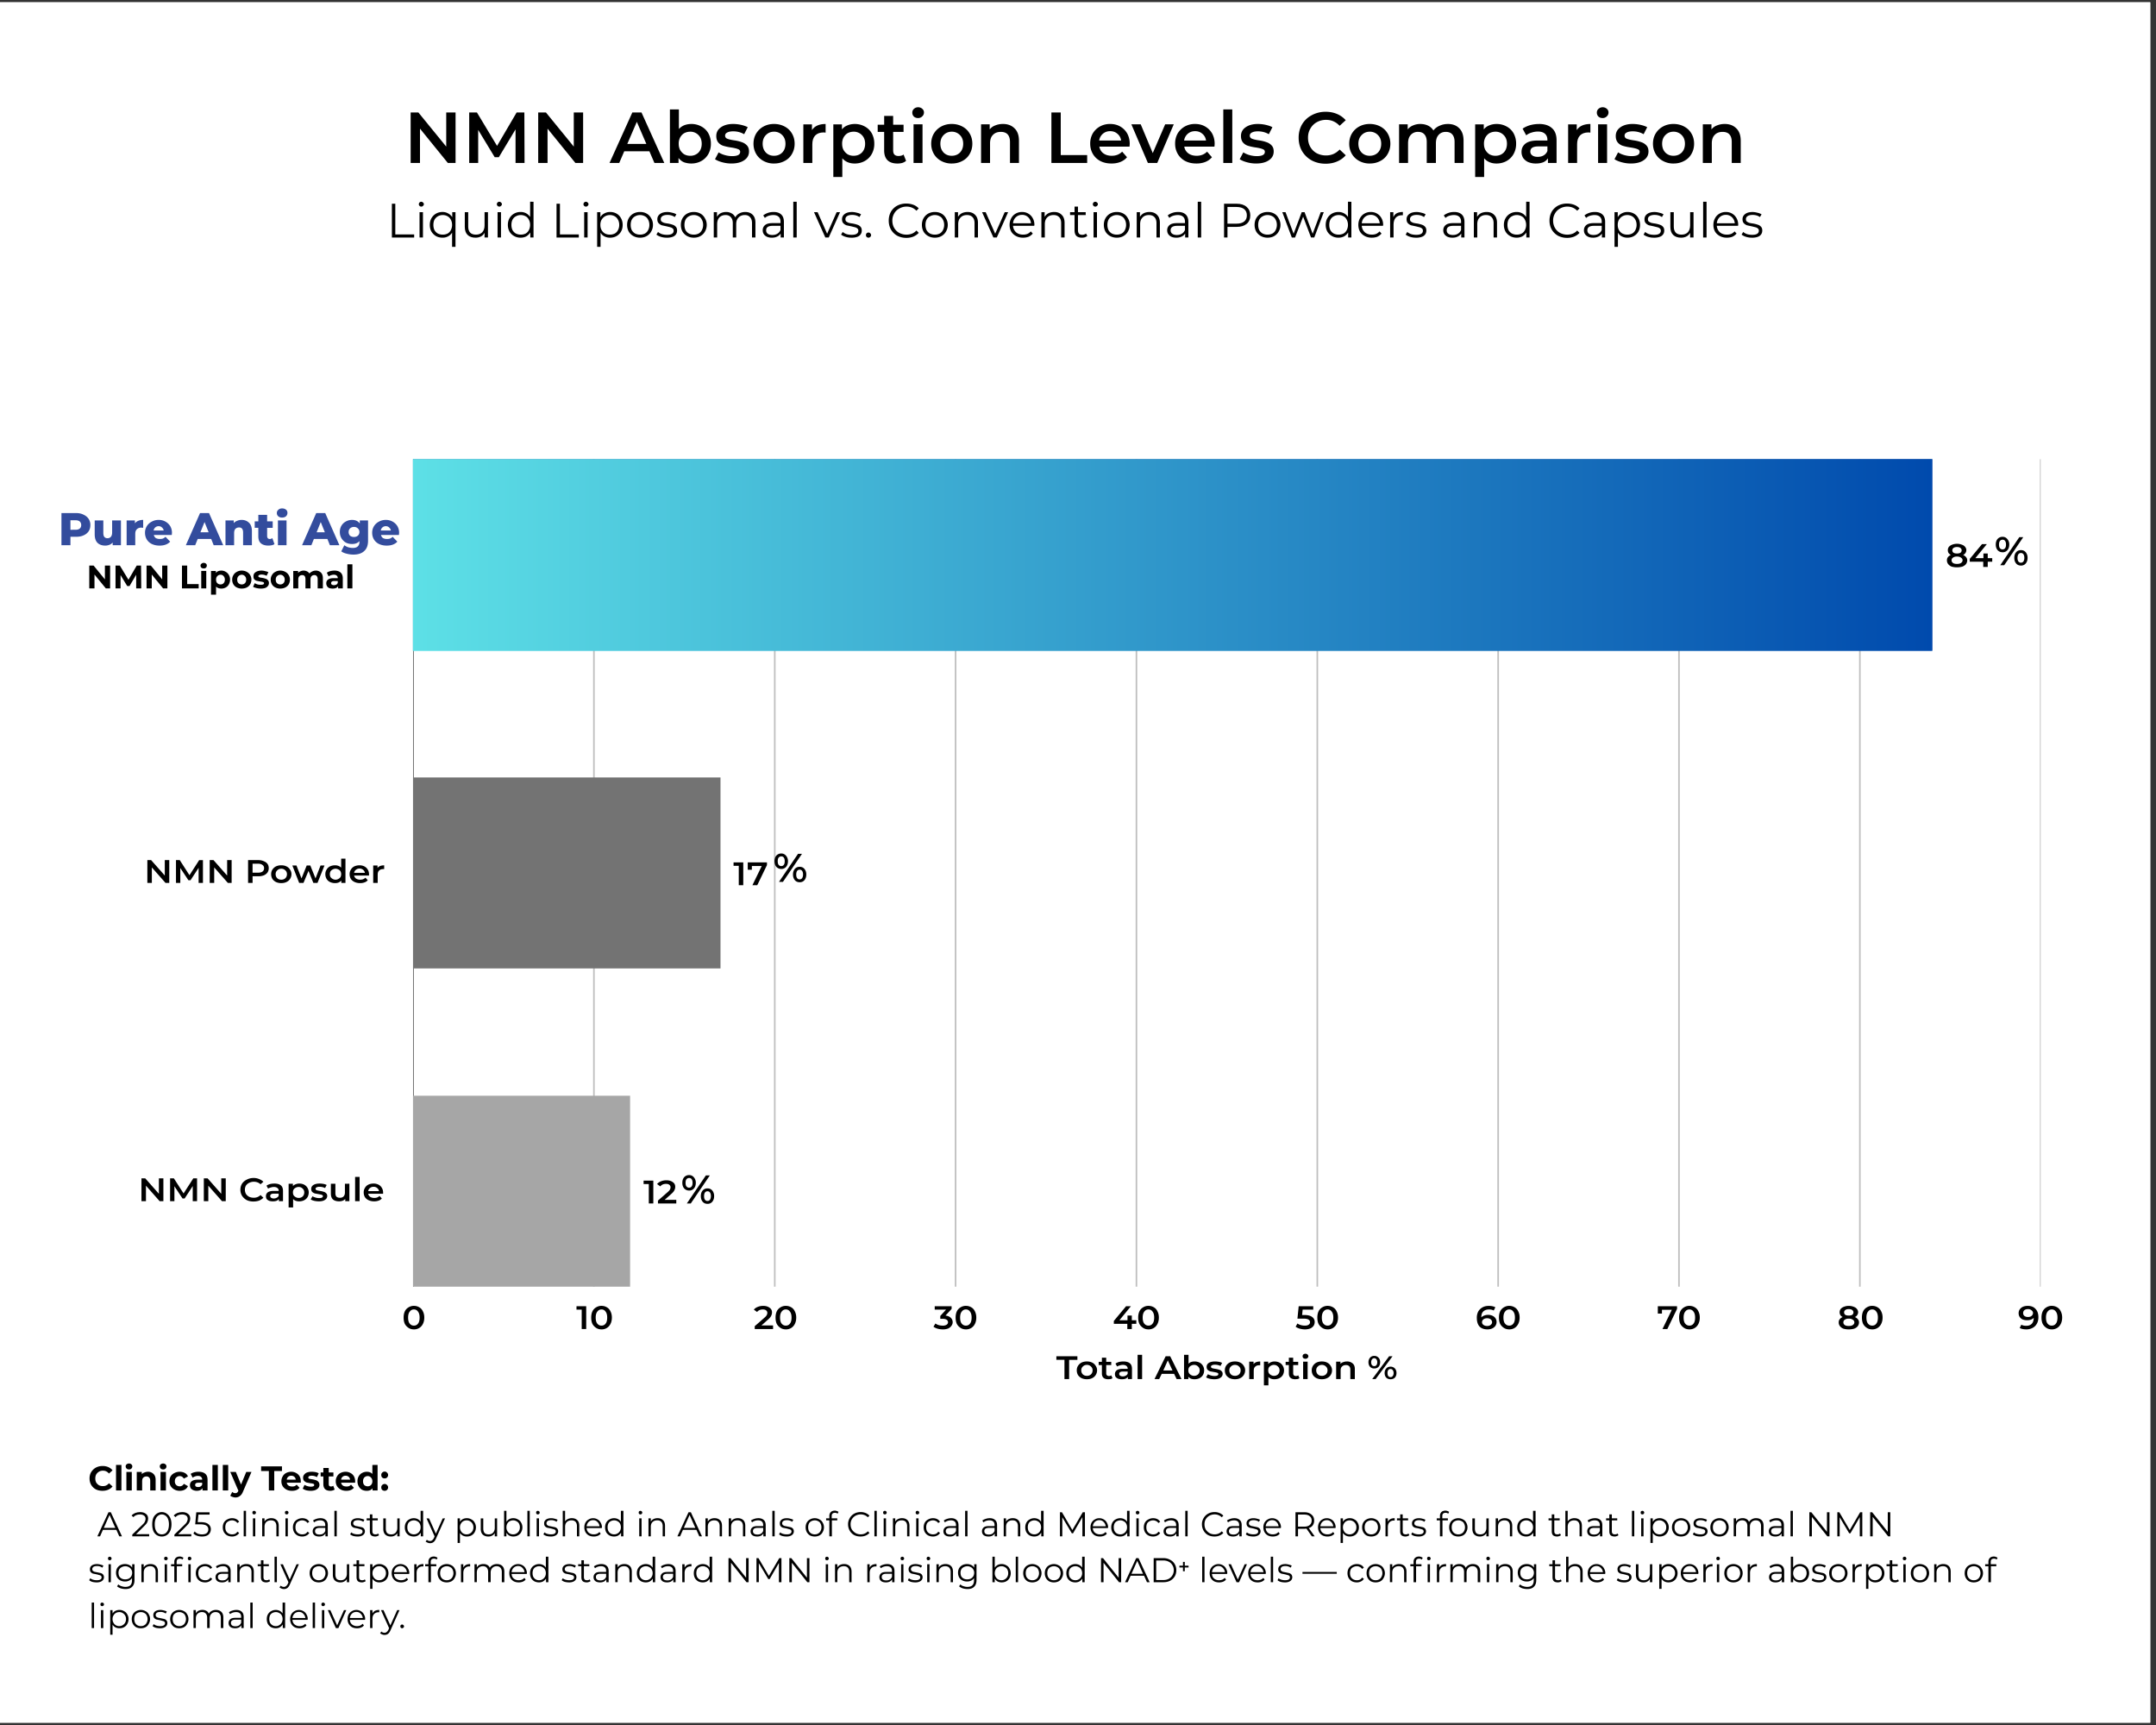 <svg xmlns="http://www.w3.org/2000/svg" width="250" zoomAndPan="magnify" viewBox="0 0 187.5 150" height="200" preserveAspectRatio="xMidYMid meet" xmlns:v="https://vecta.io/nano"><rect x="0" y="0" width="187.5" height="150" fill="#333333" stroke="none"/><style><![CDATA[.B{clip-rule:nonzero}.C{fill:none}.D{stroke:#000}.E{stroke-width:.139}.F{stroke-opacity:.251}]]></style><defs><clipPath id="A"><path d="M0 .199h187v149.602H0zm0 0" class="B"/></clipPath><clipPath id="B"><path d="M35.922 39.934H36v71.949h-.078zm0 0" class="B"/></clipPath><clipPath id="C"><path d="M51 39.934h1v71.949h-1zm0 0" class="B"/></clipPath><clipPath id="D"><path d="M67 39.934h1v71.949h-1zm0 0" class="B"/></clipPath><clipPath id="E"><path d="M83 39.934h1v71.949h-1zm0 0" class="B"/></clipPath><clipPath id="F"><path d="M98 39.934h1v71.949h-1zm0 0" class="B"/></clipPath><clipPath id="G"><path d="M114 39.934h1v71.949h-1zm0 0" class="B"/></clipPath><clipPath id="H"><path d="M130 39.934h1v71.949h-1zm0 0" class="B"/></clipPath><clipPath id="I"><path d="M145 39.934h2v71.949h-2zm0 0" class="B"/></clipPath><clipPath id="J"><path d="M161 39.934h1v71.949h-1zm0 0" class="B"/></clipPath><clipPath id="K"><path d="M177 39.934h.473v71.949H177zm0 0" class="B"/></clipPath><clipPath id="L"><path d="M177 113h2.492v3H177zm0 0" class="B"/></clipPath><clipPath id="M"><path d="M35.922 39.934h132.113v16.605H35.922zm0 0" class="B"/></clipPath><clipPath id="N"><path d="M35.922 67.605H62.66v16.605H35.922zm0 0" class="B"/></clipPath><clipPath id="O"><path d="M35.922 95.281h18.875v16.602H35.922zm0 0" class="B"/></clipPath><clipPath id="P"><path d="M0 38.27h34.059v14.133H0zm0 0" class="B"/></clipPath><clipPath id="Q"><path d="M35.906 39.922h132.141v16.684H35.906zm0 0" class="B"/></clipPath><linearGradient x1="35.907" y1="48.263" x2="168.048" gradientUnits="userSpaceOnUse" y2="48.263" id="R"><stop stop-color="rgb(36.499%, 87.799%, 90.199%)" offset="0"/><stop stop-color="rgb(36.356%, 87.569%, 90.111%)" offset=".004"/><stop stop-color="rgb(36.214%, 87.34%, 90.024%)" offset=".008"/><stop stop-color="rgb(36.07%, 87.109%, 89.937%)" offset=".012"/><stop stop-color="rgb(35.928%, 86.88%, 89.85%)" offset=".016"/><stop stop-color="rgb(35.785%, 86.65%, 89.761%)" offset=".02"/><stop stop-color="rgb(35.643%, 86.421%, 89.674%)" offset=".023"/><stop stop-color="rgb(35.501%, 86.191%, 89.586%)" offset=".027"/><stop stop-color="rgb(35.359%, 85.962%, 89.499%)" offset=".031"/><stop stop-color="rgb(35.216%, 85.732%, 89.41%)" offset=".035"/><stop stop-color="rgb(35.074%, 85.503%, 89.323%)" offset=".039"/><stop stop-color="rgb(34.93%, 85.272%, 89.236%)" offset=".043"/><stop stop-color="rgb(34.789%, 85.043%, 89.149%)" offset=".047"/><stop stop-color="rgb(34.645%, 84.813%, 89.061%)" offset=".051"/><stop stop-color="rgb(34.503%, 84.584%, 88.974%)" offset=".055"/><stop stop-color="rgb(34.36%, 84.354%, 88.885%)" offset=".059"/><stop stop-color="rgb(34.218%, 84.125%, 88.799%)" offset=".063"/><stop stop-color="rgb(34.074%, 83.894%, 88.712%)" offset=".066"/><stop stop-color="rgb(33.932%, 83.664%, 88.625%)" offset=".07"/><stop stop-color="rgb(33.789%, 83.434%, 88.536%)" offset=".074"/><stop stop-color="rgb(33.647%, 83.205%, 88.449%)" offset=".078"/><stop stop-color="rgb(33.504%, 82.974%, 88.361%)" offset=".082"/><stop stop-color="rgb(33.362%, 82.745%, 88.274%)" offset=".086"/><stop stop-color="rgb(33.22%, 82.515%, 88.187%)" offset=".09"/><stop stop-color="rgb(33.078%, 82.286%, 88.1%)" offset=".094"/><stop stop-color="rgb(32.935%, 82.056%, 88.011%)" offset=".098"/><stop stop-color="rgb(32.793%, 81.827%, 87.924%)" offset=".102"/><stop stop-color="rgb(32.649%, 81.596%, 87.836%)" offset=".105"/><stop stop-color="rgb(32.507%, 81.367%, 87.749%)" offset=".109"/><stop stop-color="rgb(32.364%, 81.137%, 87.662%)" offset=".113"/><stop stop-color="rgb(32.222%, 80.908%, 87.575%)" offset=".117"/><stop stop-color="rgb(32.079%, 80.678%, 87.486%)" offset=".121"/><stop stop-color="rgb(31.937%, 80.449%, 87.399%)" offset=".125"/><stop stop-color="rgb(31.793%, 80.219%, 87.311%)" offset=".129"/><stop stop-color="rgb(31.651%, 79.99%, 87.224%)" offset=".133"/><stop stop-color="rgb(31.508%, 79.759%, 87.137%)" offset=".137"/><stop stop-color="rgb(31.366%, 79.53%, 87.05%)" offset=".141"/><stop stop-color="rgb(31.223%, 79.3%, 86.961%)" offset=".145"/><stop stop-color="rgb(31.081%, 79.071%, 86.874%)" offset=".148"/><stop stop-color="rgb(30.937%, 78.841%, 86.786%)" offset=".152"/><stop stop-color="rgb(30.795%, 78.612%, 86.699%)" offset=".156"/><stop stop-color="rgb(30.653%, 78.381%, 86.61%)" offset=".16"/><stop stop-color="rgb(30.511%, 78.152%, 86.523%)" offset=".164"/><stop stop-color="rgb(30.368%, 77.922%, 86.436%)" offset=".168"/><stop stop-color="rgb(30.226%, 77.693%, 86.349%)" offset=".172"/><stop stop-color="rgb(30.083%, 77.463%, 86.261%)" offset=".176"/><stop stop-color="rgb(29.941%, 77.234%, 86.174%)" offset=".18"/><stop stop-color="rgb(29.797%, 77.003%, 86.086%)" offset=".184"/><stop stop-color="rgb(29.655%, 76.775%, 85.999%)" offset=".188"/><stop stop-color="rgb(29.512%, 76.544%, 85.912%)" offset=".191"/><stop stop-color="rgb(29.37%, 76.315%, 85.825%)" offset=".195"/><stop stop-color="rgb(29.227%, 76.085%, 85.736%)" offset=".199"/><stop stop-color="rgb(29.085%, 75.856%, 85.649%)" offset=".203"/><stop stop-color="rgb(28.941%, 75.626%, 85.561%)" offset=".207"/><stop stop-color="rgb(28.799%, 75.395%, 85.474%)" offset=".211"/><stop stop-color="rgb(28.656%, 75.165%, 85.387%)" offset=".215"/><stop stop-color="rgb(28.514%, 74.936%, 85.3%)" offset=".219"/><stop stop-color="rgb(28.372%, 74.706%, 85.211%)" offset=".223"/><stop stop-color="rgb(28.23%, 74.477%, 85.124%)" offset=".227"/><stop stop-color="rgb(28.087%, 74.246%, 85.036%)" offset=".23"/><stop stop-color="rgb(27.945%, 74.017%, 84.949%)" offset=".234"/><stop stop-color="rgb(27.802%, 73.787%, 84.862%)" offset=".238"/><stop stop-color="rgb(27.66%, 73.558%, 84.775%)" offset=".242"/><stop stop-color="rgb(27.516%, 73.328%, 84.686%)" offset=".246"/><stop stop-color="rgb(27.374%, 73.099%, 84.599%)" offset=".25"/><stop stop-color="rgb(27.231%, 72.868%, 84.511%)" offset=".254"/><stop stop-color="rgb(27.089%, 72.639%, 84.424%)" offset=".258"/><stop stop-color="rgb(26.945%, 72.409%, 84.337%)" offset=".262"/><stop stop-color="rgb(26.804%, 72.18%, 84.25%)" offset=".266"/><stop stop-color="rgb(26.66%, 71.95%, 84.161%)" offset=".27"/><stop stop-color="rgb(26.518%, 71.721%, 84.074%)" offset=".273"/><stop stop-color="rgb(26.375%, 71.49%, 83.986%)" offset=".277"/><stop stop-color="rgb(26.233%, 71.262%, 83.899%)" offset=".281"/><stop stop-color="rgb(26.091%, 71.031%, 83.81%)" offset=".285"/><stop stop-color="rgb(25.949%, 70.802%, 83.723%)" offset=".289"/><stop stop-color="rgb(25.806%, 70.572%, 83.636%)" offset=".293"/><stop stop-color="rgb(25.664%, 70.343%, 83.549%)" offset=".297"/><stop stop-color="rgb(25.52%, 70.113%, 83.461%)" offset=".301"/><stop stop-color="rgb(25.378%, 69.884%, 83.374%)" offset=".305"/><stop stop-color="rgb(25.235%, 69.653%, 83.286%)" offset=".309"/><stop stop-color="rgb(25.093%, 69.424%, 83.199%)" offset=".313"/><stop stop-color="rgb(24.95%, 69.194%, 83.112%)" offset=".316"/><stop stop-color="rgb(24.808%, 68.965%, 83.025%)" offset=".32"/><stop stop-color="rgb(24.664%, 68.735%, 82.936%)" offset=".324"/><stop stop-color="rgb(24.522%, 68.506%, 82.849%)" offset=".328"/><stop stop-color="rgb(24.379%, 68.275%, 82.761%)" offset=".332"/><stop stop-color="rgb(24.237%, 68.047%, 82.674%)" offset=".336"/><stop stop-color="rgb(24.094%, 67.816%, 82.587%)" offset=".34"/><stop stop-color="rgb(23.952%, 67.587%, 82.5%)" offset=".344"/><stop stop-color="rgb(23.808%, 67.357%, 82.411%)" offset=".348"/><stop stop-color="rgb(23.666%, 67.128%, 82.324%)" offset=".352"/><stop stop-color="rgb(23.524%, 66.898%, 82.236%)" offset=".355"/><stop stop-color="rgb(23.383%, 66.667%, 82.149%)" offset=".359"/><stop stop-color="rgb(23.239%, 66.437%, 82.062%)" offset=".363"/><stop stop-color="rgb(23.097%, 66.208%, 81.975%)" offset=".367"/><stop stop-color="rgb(22.954%, 65.977%, 81.886%)" offset=".371"/><stop stop-color="rgb(22.812%, 65.749%, 81.799%)" offset=".375"/><stop stop-color="rgb(22.668%, 65.518%, 81.711%)" offset=".379"/><stop stop-color="rgb(22.527%, 65.289%, 81.624%)" offset=".383"/><stop stop-color="rgb(22.383%, 65.059%, 81.537%)" offset=".387"/><stop stop-color="rgb(22.241%, 64.83%, 81.45%)" offset=".391"/><stop stop-color="rgb(22.098%, 64.6%, 81.361%)" offset=".395"/><stop stop-color="rgb(21.956%, 64.371%, 81.274%)" offset=".398"/><stop stop-color="rgb(21.812%, 64.14%, 81.186%)" offset=".402"/><stop stop-color="rgb(21.671%, 63.911%, 81.099%)" offset=".406"/><stop stop-color="rgb(21.527%, 63.681%, 81.01%)" offset=".41"/><stop stop-color="rgb(21.385%, 63.452%, 80.923%)" offset=".414"/><stop stop-color="rgb(21.243%, 63.222%, 80.836%)" offset=".418"/><stop stop-color="rgb(21.101%, 62.993%, 80.75%)" offset=".422"/><stop stop-color="rgb(20.958%, 62.762%, 80.661%)" offset=".426"/><stop stop-color="rgb(20.816%, 62.534%, 80.574%)" offset=".43"/><stop stop-color="rgb(20.673%, 62.303%, 80.486%)" offset=".434"/><stop stop-color="rgb(20.531%, 62.074%, 80.399%)" offset=".438"/><stop stop-color="rgb(20.387%, 61.844%, 80.312%)" offset=".441"/><stop stop-color="rgb(20.245%, 61.615%, 80.225%)" offset=".445"/><stop stop-color="rgb(20.102%, 61.385%, 80.136%)" offset=".449"/><stop stop-color="rgb(19.96%, 61.156%, 80.049%)" offset=".453"/><stop stop-color="rgb(19.817%, 60.925%, 79.961%)" offset=".457"/><stop stop-color="rgb(19.675%, 60.696%, 79.874%)" offset=".461"/><stop stop-color="rgb(19.531%, 60.466%, 79.787%)" offset=".465"/><stop stop-color="rgb(19.389%, 60.237%, 79.7%)" offset=".469"/><stop stop-color="rgb(19.246%, 60.007%, 79.611%)" offset=".473"/><stop stop-color="rgb(19.104%, 59.778%, 79.524%)" offset=".477"/><stop stop-color="rgb(18.962%, 59.547%, 79.436%)" offset=".48"/><stop stop-color="rgb(18.82%, 59.319%, 79.349%)" offset=".484"/><stop stop-color="rgb(18.677%, 59.088%, 79.262%)" offset=".488"/><stop stop-color="rgb(18.535%, 58.859%, 79.175%)" offset=".492"/><stop stop-color="rgb(18.391%, 58.629%, 79.086%)" offset=".496"/><stop stop-color="rgb(18.25%, 58.398%, 78.999%)" offset=".5"/><stop stop-color="rgb(18.106%, 58.168%, 78.911%)" offset=".504"/><stop stop-color="rgb(17.964%, 57.939%, 78.824%)" offset=".508"/><stop stop-color="rgb(17.821%, 57.709%, 78.737%)" offset=".512"/><stop stop-color="rgb(17.679%, 57.48%, 78.65%)" offset=".516"/><stop stop-color="rgb(17.535%, 57.249%, 78.561%)" offset=".52"/><stop stop-color="rgb(17.393%, 57.021%, 78.474%)" offset=".523"/><stop stop-color="rgb(17.25%, 56.79%, 78.386%)" offset=".527"/><stop stop-color="rgb(17.108%, 56.561%, 78.299%)" offset=".531"/><stop stop-color="rgb(16.965%, 56.331%, 78.21%)" offset=".535"/><stop stop-color="rgb(16.823%, 56.102%, 78.123%)" offset=".539"/><stop stop-color="rgb(16.681%, 55.872%, 78.036%)" offset=".543"/><stop stop-color="rgb(16.539%, 55.643%, 77.95%)" offset=".547"/><stop stop-color="rgb(16.396%, 55.412%, 77.861%)" offset=".551"/><stop stop-color="rgb(16.254%, 55.183%, 77.774%)" offset=".555"/><stop stop-color="rgb(16.11%, 54.953%, 77.686%)" offset=".559"/><stop stop-color="rgb(15.968%, 54.724%, 77.599%)" offset=".563"/><stop stop-color="rgb(15.825%, 54.494%, 77.512%)" offset=".566"/><stop stop-color="rgb(15.683%, 54.265%, 77.425%)" offset=".57"/><stop stop-color="rgb(15.54%, 54.034%, 77.336%)" offset=".574"/><stop stop-color="rgb(15.398%, 53.806%, 77.249%)" offset=".578"/><stop stop-color="rgb(15.254%, 53.575%, 77.161%)" offset=".582"/><stop stop-color="rgb(15.112%, 53.346%, 77.074%)" offset=".586"/><stop stop-color="rgb(14.969%, 53.116%, 76.987%)" offset=".59"/><stop stop-color="rgb(14.827%, 52.887%, 76.9%)" offset=".594"/><stop stop-color="rgb(14.684%, 52.657%, 76.811%)" offset=".598"/><stop stop-color="rgb(14.542%, 52.428%, 76.724%)" offset=".602"/><stop stop-color="rgb(14.398%, 52.197%, 76.636%)" offset=".605"/><stop stop-color="rgb(14.256%, 51.968%, 76.549%)" offset=".609"/><stop stop-color="rgb(14.114%, 51.738%, 76.462%)" offset=".613"/><stop stop-color="rgb(13.972%, 51.509%, 76.375%)" offset=".617"/><stop stop-color="rgb(13.829%, 51.279%, 76.286%)" offset=".621"/><stop stop-color="rgb(13.687%, 51.05%, 76.199%)" offset=".625"/><stop stop-color="rgb(13.544%, 50.819%, 76.111%)" offset=".629"/><stop stop-color="rgb(13.402%, 50.591%, 76.024%)" offset=".633"/><stop stop-color="rgb(13.258%, 50.36%, 75.937%)" offset=".637"/><stop stop-color="rgb(13.116%, 50.13%, 75.85%)" offset=".641"/><stop stop-color="rgb(12.973%, 49.899%, 75.761%)" offset=".645"/><stop stop-color="rgb(12.831%, 49.67%, 75.674%)" offset=".648"/><stop stop-color="rgb(12.688%, 49.44%, 75.586%)" offset=".652"/><stop stop-color="rgb(12.546%, 49.211%, 75.499%)" offset=".656"/><stop stop-color="rgb(12.402%, 48.981%, 75.41%)" offset=".66"/><stop stop-color="rgb(12.26%, 48.752%, 75.323%)" offset=".664"/><stop stop-color="rgb(12.117%, 48.521%, 75.237%)" offset=".668"/><stop stop-color="rgb(11.975%, 48.293%, 75.15%)" offset=".672"/><stop stop-color="rgb(11.833%, 48.062%, 75.061%)" offset=".676"/><stop stop-color="rgb(11.691%, 47.833%, 74.974%)" offset=".68"/><stop stop-color="rgb(11.548%, 47.603%, 74.886%)" offset=".684"/><stop stop-color="rgb(11.406%, 47.374%, 74.799%)" offset=".688"/><stop stop-color="rgb(11.263%, 47.144%, 74.712%)" offset=".691"/><stop stop-color="rgb(11.121%, 46.915%, 74.625%)" offset=".695"/><stop stop-color="rgb(10.977%, 46.684%, 74.536%)" offset=".699"/><stop stop-color="rgb(10.835%, 46.455%, 74.449%)" offset=".703"/><stop stop-color="rgb(10.692%, 46.225%, 74.361%)" offset=".707"/><stop stop-color="rgb(10.55%, 45.996%, 74.274%)" offset=".711"/><stop stop-color="rgb(10.406%, 45.766%, 74.187%)" offset=".715"/><stop stop-color="rgb(10.265%, 45.537%, 74.1%)" offset=".719"/><stop stop-color="rgb(10.121%, 45.306%, 74.011%)" offset=".723"/><stop stop-color="rgb(9.979%, 45.078%, 73.924%)" offset=".727"/><stop stop-color="rgb(9.836%, 44.847%, 73.836%)" offset=".73"/><stop stop-color="rgb(9.694%, 44.618%, 73.749%)" offset=".734"/><stop stop-color="rgb(9.552%, 44.388%, 73.662%)" offset=".738"/><stop stop-color="rgb(9.41%, 44.159%, 73.575%)" offset=".742"/><stop stop-color="rgb(9.267%, 43.929%, 73.486%)" offset=".746"/><stop stop-color="rgb(9.125%, 43.7%, 73.399%)" offset=".75"/><stop stop-color="rgb(8.981%, 43.469%, 73.311%)" offset=".754"/><stop stop-color="rgb(8.839%, 43.24%, 73.224%)" offset=".758"/><stop stop-color="rgb(8.696%, 43.01%, 73.137%)" offset=".762"/><stop stop-color="rgb(8.554%, 42.781%, 73.05%)" offset=".766"/><stop stop-color="rgb(8.411%, 42.551%, 72.961%)" offset=".77"/><stop stop-color="rgb(8.269%, 42.322%, 72.874%)" offset=".773"/><stop stop-color="rgb(8.125%, 42.091%, 72.786%)" offset=".777"/><stop stop-color="rgb(7.983%, 41.861%, 72.699%)" offset=".781"/><stop stop-color="rgb(7.84%, 41.631%, 72.61%)" offset=".785"/><stop stop-color="rgb(7.698%, 41.402%, 72.523%)" offset=".789"/><stop stop-color="rgb(7.555%, 41.171%, 72.437%)" offset=".793"/><stop stop-color="rgb(7.413%, 40.942%, 72.35%)" offset=".797"/><stop stop-color="rgb(7.269%, 40.712%, 72.261%)" offset=".801"/><stop stop-color="rgb(7.127%, 40.483%, 72.174%)" offset=".805"/><stop stop-color="rgb(6.985%, 40.253%, 72.086%)" offset=".809"/><stop stop-color="rgb(6.844%, 40.024%, 71.999%)" offset=".813"/><stop stop-color="rgb(6.7%, 39.793%, 71.912%)" offset=".816"/><stop stop-color="rgb(6.558%, 39.565%, 71.825%)" offset=".82"/><stop stop-color="rgb(6.415%, 39.334%, 71.736%)" offset=".824"/><stop stop-color="rgb(6.273%, 39.105%, 71.649%)" offset=".828"/><stop stop-color="rgb(6.129%, 38.875%, 71.561%)" offset=".832"/><stop stop-color="rgb(5.988%, 38.646%, 71.474%)" offset=".836"/><stop stop-color="rgb(5.844%, 38.416%, 71.387%)" offset=".84"/><stop stop-color="rgb(5.702%, 38.187%, 71.3%)" offset=".844"/><stop stop-color="rgb(5.559%, 37.956%, 71.211%)" offset=".848"/><stop stop-color="rgb(5.417%, 37.727%, 71.124%)" offset=".852"/><stop stop-color="rgb(5.273%, 37.497%, 71.036%)" offset=".855"/><stop stop-color="rgb(5.132%, 37.268%, 70.949%)" offset=".859"/><stop stop-color="rgb(4.988%, 37.038%, 70.862%)" offset=".863"/><stop stop-color="rgb(4.846%, 36.809%, 70.775%)" offset=".867"/><stop stop-color="rgb(4.704%, 36.578%, 70.686%)" offset=".871"/><stop stop-color="rgb(4.562%, 36.349%, 70.599%)" offset=".875"/><stop stop-color="rgb(4.419%, 36.119%, 70.511%)" offset=".879"/><stop stop-color="rgb(4.277%, 35.89%, 70.424%)" offset=".883"/><stop stop-color="rgb(4.134%, 35.66%, 70.337%)" offset=".887"/><stop stop-color="rgb(3.992%, 35.431%, 70.25%)" offset=".891"/><stop stop-color="rgb(3.848%, 35.2%, 70.161%)" offset=".895"/><stop stop-color="rgb(3.706%, 34.972%, 70.074%)" offset=".898"/><stop stop-color="rgb(3.563%, 34.741%, 69.986%)" offset=".902"/><stop stop-color="rgb(3.421%, 34.512%, 69.899%)" offset=".906"/><stop stop-color="rgb(3.278%, 34.282%, 69.81%)" offset=".91"/><stop stop-color="rgb(3.136%, 34.053%, 69.724%)" offset=".914"/><stop stop-color="rgb(2.992%, 33.823%, 69.637%)" offset=".918"/><stop stop-color="rgb(2.85%, 33.592%, 69.55%)" offset=".922"/><stop stop-color="rgb(2.707%, 33.362%, 69.461%)" offset=".926"/><stop stop-color="rgb(2.565%, 33.133%, 69.374%)" offset=".93"/><stop stop-color="rgb(2.423%, 32.903%, 69.286%)" offset=".934"/><stop stop-color="rgb(2.281%, 32.674%, 69.199%)" offset=".938"/><stop stop-color="rgb(2.138%, 32.443%, 69.112%)" offset=".941"/><stop stop-color="rgb(1.996%, 32.214%, 69.025%)" offset=".945"/><stop stop-color="rgb(1.852%, 31.984%, 68.936%)" offset=".949"/><stop stop-color="rgb(1.711%, 31.755%, 68.849%)" offset=".953"/><stop stop-color="rgb(1.567%, 31.525%, 68.761%)" offset=".957"/><stop stop-color="rgb(1.425%, 31.296%, 68.674%)" offset=".961"/><stop stop-color="rgb(1.282%, 31.065%, 68.587%)" offset=".965"/><stop stop-color="rgb(1.14%, 30.836%, 68.5%)" offset=".969"/><stop stop-color="rgb(0.996%, 30.606%, 68.411%)" offset=".973"/><stop stop-color="rgb(0.854%, 30.377%, 68.324%)" offset=".977"/><stop stop-color="rgb(0.711%, 30.147%, 68.236%)" offset=".98"/><stop stop-color="rgb(0.569%, 29.918%, 68.149%)" offset=".984"/><stop stop-color="rgb(0.426%, 29.688%, 68.062%)" offset=".988"/><stop stop-color="rgb(0.284%, 29.459%, 67.975%)" offset=".992"/><stop stop-color="rgb(0.142%, 29.228%, 67.886%)" offset=".996"/><stop stop-color="rgb(0%, 28.999%, 67.799%)" offset="1"/></linearGradient><path id="S" d="M35.922 111.883V39.934"/><path id="T" d="M35.992 115.599c-.168 0-.32-.039-.453-.125s-.246-.195-.328-.344c-.074-.156-.109-.344-.109-.562 0-.207.035-.391.109-.547a.8.8 0 0 1 .328-.344.85.85 0 0 1 .453-.125c.176 0 .332.043.469.125.133.074.238.188.313.344.082.156.125.34.125.547 0 .219-.043.406-.125.563-.074.148-.18.262-.312.344a.86.86 0 0 1-.469.125zm0-.328c.156 0 .273-.055.359-.172.094-.113.141-.289.141-.531 0-.227-.047-.398-.141-.516a.41.41 0 0 0-.359-.187c-.148 0-.266.063-.359.188-.094.117-.141.289-.141.516 0 .242.047.418.141.531s.211.172.359.172zm0 0"/><path id="U" d="M50.98 113.584v1.984h-.391v-1.687h-.453v-.297zm0 0"/><path id="V" d="M67.231 115.256v.313h-1.594v-.25l.859-.75c.094-.082.156-.156.188-.219s.047-.125.047-.187c0-.094-.039-.164-.109-.219-.062-.051-.156-.078-.281-.078-.219 0-.387.074-.5.219l-.281-.203c.082-.102.191-.18.328-.234.145-.062.305-.094.484-.094.227 0 .41.055.547.156.145.094.219.23.219.406a.64.64 0 0 1-.078.313c-.043.094-.137.203-.281.328l-.562.5zm0 0"/><path id="W" d="M98.821 115.115h-.391v.453h-.391v-.453h-1.172v-.25l1.063-1.281h.422l-1 1.219h.703v-.406h.375v.406h.391zm0 0"/><path id="X" d="M145.846 113.584v.234l-.844 1.75h-.422l.813-1.672h-.859v.328h-.359v-.641zm0 0"/><path id="Y" d="M161.312 114.521c.113.055.203.121.266.203a.4.4 0 0 1 .094.266c0 .125-.039.234-.109.328s-.18.168-.312.219a1.7 1.7 0 0 1-.469.063 1.66 1.66 0 0 1-.469-.062c-.125-.051-.227-.125-.297-.219a.51.51 0 0 1-.109-.328c0-.102.023-.191.078-.266.063-.082.148-.148.266-.203-.086-.039-.152-.098-.203-.172-.043-.07-.062-.156-.062-.25a.47.47 0 0 1 .094-.281.66.66 0 0 1 .281-.187 1.11 1.11 0 0 1 .422-.078 1.11 1.11 0 0 1 .422.078c.125.043.219.105.281.188a.44.44 0 0 1 .109.281c0 .094-.027.18-.078.25-.043.074-.109.133-.203.172zm-.531-.687c-.125 0-.227.027-.297.078s-.109.121-.109.203c0 .094.035.168.109.219.07.043.172.063.297.063s.223-.02.297-.062c.07-.051.109-.125.109-.219 0-.082-.039-.148-.109-.203s-.172-.078-.297-.078zm0 1.469c.145 0 .258-.023.344-.078.094-.062.141-.141.141-.234 0-.102-.047-.18-.141-.234-.086-.062-.199-.094-.344-.094s-.262.031-.344.094c-.086.055-.125.133-.125.234 0 .094.039.172.125.234.082.055.195.078.344.078zm0 0"/><path id="Z" d="M-.438 47.585h.391v1.516h-.391zm.203-.25c-.074 0-.137-.02-.187-.062-.043-.039-.062-.094-.062-.156s.02-.113.063-.156a.3.3 0 0 1 .188-.062.25.25 0 0 1 .172.063c.051.043.078.094.078.156s-.027.117-.078.156c-.043.043-.102.063-.172.063zm0 0"/><path id="a" d="M10.702 47.117v1.984h-.328l-1.187-1.344v1.344h-.391v-1.984h.328l1.188 1.344v-1.344zm0 0"/><path id="b" d="M13.254 49.101v-1.312l-.703 1.078h-.187l-.703-1.062v1.297h-.375v-1.984h.328l.844 1.313.844-1.312h.328v1.984zm0 0"/><path id="c" d="M21.144 47.57c.164 0 .313.031.438.094a.71.71 0 0 1 .297.281c.07.117.109.246.109.391a.85.85 0 0 1-.109.422c-.074.117-.172.203-.297.266s-.273.094-.437.094c-.219 0-.391-.066-.516-.203v.734h-.391v-2.062h.375v.203a.54.54 0 0 1 .234-.156c.094-.039.191-.062.297-.062zm-.031 1.25a.49.49 0 0 0 .344-.125c.094-.094.141-.211.141-.359 0-.133-.047-.242-.141-.328a.47.47 0 0 0-.344-.141c-.094 0-.18.023-.25.063a.45.45 0 0 0-.187.156c-.043.074-.062.156-.062.25 0 .105.02.195.063.266.051.063.113.117.188.156s.156.063.25.063zm0 0"/><path id="d" d="M23.08 49.117c-.168 0-.32-.031-.453-.094a.82.82 0 0 1-.312-.266.81.81 0 0 1-.109-.422.71.71 0 0 1 .109-.391c.082-.125.188-.219.313-.281.133-.062.285-.094.453-.094.176 0 .328.031.453.094.133.063.238.156.313.281.082.117.125.246.125.391 0 .156-.043.297-.125.422a.72.72 0 0 1-.312.266c-.125.063-.277.094-.453.094zm0-.297a.51.51 0 0 0 .359-.125c.094-.094.141-.211.141-.359 0-.133-.047-.242-.141-.328a.49.49 0 0 0-.359-.141c-.137 0-.25.047-.344.141-.094.086-.141.195-.141.328 0 .148.047.266.141.359.094.086.207.125.344.125zm0 0"/><path id="e" d="M24.843 49.117c-.137 0-.273-.016-.406-.047-.125-.031-.227-.07-.297-.125l.156-.266c.07.043.16.078.266.109a1.02 1.02 0 0 0 .297.047c.227 0 .344-.055.344-.172 0-.051-.031-.086-.094-.109-.055-.02-.141-.039-.266-.062l-.344-.062c-.086-.031-.156-.07-.219-.125-.062-.062-.094-.148-.094-.266 0-.145.063-.258.188-.344.133-.082.316-.125.547-.125.102 0 .211.012.328.031s.207.055.281.094l-.141.266c-.148-.07-.309-.109-.484-.109a.56.56 0 0 0-.25.047c-.062.031-.094.074-.094.125s.031.094.094.125c.063.023.16.043.297.063a2.04 2.04 0 0 1 .328.078c.082.023.148.063.203.125.063.055.094.133.094.234 0 .148-.07.262-.203.344-.125.086-.305.125-.531.125zm0 0"/><path id="f" d="M32.832 75.478c.102-.156.297-.234.578-.234v.328h-.094c-.148 0-.262.043-.344.125-.086.074-.125.188-.125.344v.734h-.391v-1.516h.375zm0 0"/><path id="g" d="M23.86 102.917c.25 0 .438.055.563.156s.188.266.188.484v.891h-.359v-.187a.44.44 0 0 1-.203.156c-.086.031-.187.047-.312.047a1.04 1.04 0 0 1-.328-.047c-.094-.039-.168-.094-.219-.156-.043-.07-.062-.156-.062-.25 0-.133.051-.242.156-.328.113-.082.285-.125.516-.125h.438v-.016c0-.102-.039-.18-.109-.234-.074-.062-.18-.094-.312-.094a.83.83 0 0 0-.266.047c-.094.023-.172.055-.234.094l-.141-.25c.082-.062.18-.109.297-.141.125-.031.254-.047.391-.047zm-.047 1.297c.094 0 .176-.02.25-.062.082-.039.141-.098.172-.172v-.187h-.406c-.219 0-.328.07-.328.203 0 .063.023.117.078.156.063.043.141.063.234.063zm0 0"/><path id="h" d="M96.75 119.841a.53.53 0 0 1-.156.078l-.203.016c-.187 0-.328-.039-.422-.125s-.141-.207-.141-.375v-.734h-.281v-.281h.281v-.359h.375v.359h.438v.281h-.437v.719c0 .074.02.133.063.172s.098.063.172.063c.082 0 .148-.02.203-.062zm0 0"/><path id="i" d="M9.576 49.179v1.984h-.375l-.984-1.203v1.203h-.453v-1.984h.375l.984 1.203v-1.203zm0 0"/><path id="j" d="M21.02 51.179a.93.93 0 0 1-.422-.094.7.7 0 0 1-.297-.266.81.81 0 0 1-.109-.422.71.71 0 0 1 .109-.391c.07-.125.172-.219.297-.281a.85.85 0 0 1 .422-.109c.164 0 .313.039.438.109a.71.71 0 0 1 .297.281c.07.117.109.246.109.391a.85.85 0 0 1-.109.422c-.074.117-.172.203-.297.266s-.273.094-.437.094zm0-.359a.38.38 0 0 0 .281-.109c.07-.07.109-.176.109-.312 0-.125-.039-.223-.109-.297-.074-.082-.168-.125-.281-.125a.39.39 0 0 0-.281.125c-.074.074-.109.172-.109.297 0 .137.035.242.109.313.082.074.176.109.281.109zm0 0"/><path id="k" d="M67.948 75.559a.56.56 0 0 1-.437-.187c-.105-.125-.156-.285-.156-.484s.051-.359.156-.484a.56.56 0 0 1 .438-.187.51.51 0 0 1 .406.188.7.7 0 0 1 .172.484c0 .211-.059.375-.172.5a.52.52 0 0 1-.406.172zm1.453-1.312h.344l-1.656 2.438h-.344zm-1.453 1.063c.094 0 .164-.035.219-.109s.078-.176.078-.312-.027-.238-.078-.312-.125-.109-.219-.109-.172.039-.234.109c-.055.074-.078.18-.078.313s.023.242.078.313c.063.074.141.109.234.109zm1.594 1.406c-.18 0-.32-.062-.422-.187s-.156-.285-.156-.484.051-.359.156-.484.242-.187.422-.187.316.063.422.188a.75.75 0 0 1 .156.484c0 .199-.055.359-.156.484s-.246.188-.422.188zm0-.25c.094 0 .164-.035.219-.109.051-.082.078-.187.078-.312 0-.133-.027-.238-.078-.312s-.125-.109-.219-.109-.168.039-.219.109-.078.18-.078.313.023.242.078.313.125.109.219.109zm0 0"/><path id="l" d="M39.619 9.78v4.391h-.672l-2.422-2.984v2.984h-.812V9.78h.672l2.422 2.969V9.78zm0 0"/><path id="m" d="M63.604 14.218c-.273 0-.539-.039-.797-.109s-.469-.16-.625-.266l.313-.594a2.03 2.03 0 0 0 .531.234 2.31 2.31 0 0 0 .641.094c.469 0 .703-.125.703-.375 0-.113-.062-.191-.187-.234-.117-.051-.309-.098-.578-.141a4.41 4.41 0 0 1-.672-.141.95.95 0 0 1-.453-.281c-.125-.145-.187-.336-.187-.578 0-.312.129-.562.391-.75.27-.195.629-.297 1.078-.297a3.2 3.2 0 0 1 .688.078c.238.055.43.121.578.203l-.312.609c-.281-.164-.602-.25-.953-.25-.23 0-.406.039-.531.109-.117.063-.172.152-.172.266 0 .125.063.215.188.266s.32.102.594.141.488.094.656.156c.176.055.328.148.453.281.125.125.188.305.188.531 0 .324-.141.578-.422.766-.273.188-.641.281-1.109.281zm0 0"/><path id="n" d="M67.31 14.218a1.84 1.84 0 0 1-.906-.219c-.273-.145-.484-.348-.641-.609-.156-.27-.234-.566-.234-.891 0-.332.078-.629.234-.891a1.66 1.66 0 0 1 .641-.609c.27-.145.57-.219.906-.219.344 0 .648.074.922.219.281.148.492.352.641.609.156.262.234.559.234.891 0 .324-.078.621-.234.891a1.51 1.51 0 0 1-.641.609c-.273.148-.578.219-.922.219zm0-.672c.289 0 .531-.094.719-.281.188-.195.281-.453.281-.766s-.094-.562-.281-.75a.96.96 0 0 0-.719-.297c-.281 0-.516.102-.703.297-.187.188-.281.438-.281.75s.094.57.281.766c.188.188.422.281.703.281zm0 0"/><path id="o" d="M70.613 11.312c.227-.352.625-.531 1.188-.531v.75l-.172-.016c-.312 0-.559.09-.734.266-.168.18-.25.434-.25.766v1.625h-.781v-3.359h.75zm0 0"/><path id="p" d="M74.331 10.78c.32 0 .613.074.875.219a1.51 1.51 0 0 1 .609.594 1.84 1.84 0 0 1 .219.906 1.79 1.79 0 0 1-.219.891c-.148.262-.352.465-.609.609s-.555.219-.875.219c-.449 0-.809-.148-1.078-.453v1.625h-.781v-4.578h.75v.438a1.11 1.11 0 0 1 .469-.344c.195-.082.41-.125.641-.125zm-.094 2.766c.289 0 .531-.094.719-.281.188-.195.281-.453.281-.766s-.094-.562-.281-.75a.96.96 0 0 0-.719-.297c-.187 0-.359.043-.516.125-.148.086-.266.211-.359.375a1.12 1.12 0 0 0-.125.547c0 .211.039.391.125.547.094.156.211.281.359.375a1.05 1.05 0 0 0 .516.125zm0 0"/><path id="q" d="M79.448 10.812h.781v3.359h-.781zm.391-.547c-.137 0-.258-.039-.359-.125-.094-.094-.141-.207-.141-.344s.047-.242.141-.328c.102-.094.223-.141.359-.141a.53.53 0 0 1 .359.125c.102.086.156.195.156.328a.45.45 0 0 1-.156.344.49.49 0 0 1-.359.141zm0 0"/><path id="r" d="M87.225 10.78c.414 0 .75.125 1 .375.258.242.391.605.391 1.094v1.922h-.781v-1.828c0-.289-.07-.508-.203-.656s-.336-.219-.594-.219c-.293 0-.523.09-.687.266-.168.168-.25.414-.25.734v1.703h-.781v-3.359h.75v.438a1.09 1.09 0 0 1 .484-.344 1.73 1.73 0 0 1 .672-.125zm0 0"/><path id="s" d="M98.248 12.515c0 .055-.008.133-.016.234h-2.625a.88.88 0 0 0 .344.578c.195.148.441.219.734.219.363 0 .664-.117.906-.359l.422.484c-.148.18-.336.313-.562.406s-.492.141-.781.141c-.375 0-.703-.07-.984-.219-.273-.145-.484-.348-.641-.609-.156-.27-.234-.566-.234-.891a1.77 1.77 0 0 1 .219-.891 1.7 1.7 0 0 1 .625-.609 1.79 1.79 0 0 1 .891-.219c.332 0 .625.074.875.219a1.63 1.63 0 0 1 .609.609 1.84 1.84 0 0 1 .219.906zm-1.703-1.109c-.25 0-.465.078-.641.234a.95.95 0 0 0-.312.578h1.906a.88.88 0 0 0-.312-.578c-.168-.156-.383-.234-.641-.234zm0 0"/><path id="t" d="M34.081 17.715h.297v2.672h1.641v.266h-1.937zm0 0"/><path id="u" d="M36.486 18.449h.297v2.203h-.297zm.156-.484c-.062 0-.117-.02-.156-.062s-.062-.086-.062-.141c0-.062.02-.113.063-.156s.094-.062.156-.062a.21.21 0 0 1 .141.063c.051.043.078.09.078.141 0 .063-.027.117-.078.156-.043.043-.09.063-.141.063zm0 0"/><path id="v" d="M42.437 18.449v2.203h-.297v-.406c-.074.137-.18.242-.312.313s-.293.109-.469.109c-.293 0-.523-.078-.687-.234s-.25-.391-.25-.703v-1.281h.297v1.25c0 .23.055.406.172.531.113.117.281.172.5.172.227 0 .41-.066.547-.203.133-.145.203-.344.203-.594v-1.156zm0 0"/><path id="w" d="M46.399 17.543v3.109h-.281v-.437c-.094.148-.215.262-.359.344-.148.074-.309.109-.484.109-.211 0-.398-.047-.562-.141a1.08 1.08 0 0 1-.406-.391c-.094-.176-.141-.367-.141-.578 0-.219.047-.41.141-.578.102-.176.238-.312.406-.406s.352-.141.563-.141a1.01 1.01 0 0 1 .469.109.93.93 0 0 1 .359.328v-1.328zm-1.109 2.859a.93.93 0 0 0 .422-.094c.125-.07.219-.172.281-.297a.96.96 0 0 0 .109-.453c0-.176-.039-.328-.109-.453-.062-.133-.156-.234-.281-.297a.85.85 0 0 0-.422-.109.85.85 0 0 0-.422.109.68.68 0 0 0-.297.297c-.062.125-.094.277-.094.453 0 .168.031.32.094.453.07.125.172.227.297.297a.93.93 0 0 0 .422.094zm0 0"/><path id="x" d="M53.056 18.433c.207 0 .395.047.563.141s.297.23.391.406c.094.168.141.359.141.578s-.047.414-.141.578-.227.297-.391.391-.355.141-.562.141a1.04 1.04 0 0 1-.484-.109c-.148-.07-.262-.18-.344-.328v1.234h-.297v-3.016h.281v.438c.082-.145.195-.254.344-.328a1 1 0 0 1 .5-.125zm-.016 1.969a.93.93 0 0 0 .422-.094c.125-.07.219-.172.281-.297a.96.96 0 0 0 .109-.453c0-.176-.039-.328-.109-.453a.71.71 0 0 0-.281-.297.85.85 0 0 0-.422-.109.85.85 0 0 0-.422.109.8.8 0 0 0-.297.297c-.074.125-.109.277-.109.453 0 .168.035.32.109.453.07.125.172.227.297.297a.93.93 0 0 0 .422.094zm0 0"/><path id="y" d="M55.662 20.668c-.211 0-.402-.047-.578-.141a1.08 1.08 0 0 1-.406-.391c-.094-.176-.141-.367-.141-.578 0-.219.047-.41.141-.578.102-.176.238-.312.406-.406.176-.094.367-.141.578-.141.219 0 .41.047.578.141s.297.23.391.406c.102.168.156.359.156.578 0 .211-.055.402-.156.578-.094.168-.227.297-.391.391s-.359.141-.578.141zm0-.266a.93.93 0 0 0 .422-.094c.125-.07.219-.172.281-.297a.96.96 0 0 0 .109-.453c0-.176-.039-.328-.109-.453-.062-.133-.156-.234-.281-.297a.85.85 0 0 0-.422-.109.85.85 0 0 0-.422.109.68.68 0 0 0-.297.297c-.062.125-.094.277-.094.453 0 .168.031.32.094.453.07.125.172.227.297.297a.93.93 0 0 0 .422.094zm0 0"/><path id="z" d="M57.976 20.668c-.18 0-.352-.023-.516-.078a1.2 1.2 0 0 1-.375-.187l.141-.234c.082.074.191.137.328.188.145.043.297.063.453.063.195 0 .344-.031.438-.094s.141-.148.141-.266c0-.082-.027-.145-.078-.187-.055-.051-.121-.086-.203-.109l-.312-.078-.437-.094a.74.74 0 0 1-.281-.187c-.074-.082-.109-.195-.109-.344 0-.187.078-.336.234-.453s.367-.172.641-.172c.133 0 .273.023.422.063.145.031.266.078.359.141l-.141.234c-.18-.125-.391-.187-.641-.187-.187 0-.336.039-.437.109-.094.063-.141.152-.141.266 0 .086.023.152.078.203a1.12 1.12 0 0 0 .203.109 2.54 2.54 0 0 0 .344.063c.176.031.316.07.422.109a.59.59 0 0 1 .266.172c.07.074.109.184.109.328 0 .199-.078.355-.234.469-.156.105-.383.156-.672.156zm0 0"/><path id="AA" d="M67.283 18.433c.281 0 .5.074.656.219s.234.359.234.641v1.359h-.281v-.344a.72.72 0 0 1-.312.266c-.125.063-.277.094-.453.094-.242 0-.434-.055-.578-.172s-.219-.27-.219-.469c0-.187.066-.336.203-.453s.348-.172.641-.172h.703v-.125c0-.187-.055-.328-.156-.422-.105-.102-.262-.156-.469-.156-.137 0-.273.023-.406.063-.125.043-.234.105-.328.188l-.141-.219c.113-.094.25-.164.406-.219s.32-.078.5-.078zm-.109 2c.164 0 .305-.035.422-.109a.65.65 0 0 0 .281-.328v-.359h-.687c-.375 0-.562.133-.562.391 0 .125.047.227.141.297s.227.109.406.109zm0 0"/><path id="AB" d="M68.989 17.543h.297v3.109h-.297zm0 0"/><path id="AC" d="M73.057 18.449l-.984 2.203h-.297l-.984-2.203h.313l.828 1.875.828-1.875zm0 0"/><path id="AD" d="M78.821 20.683a1.69 1.69 0 0 1-.797-.187 1.47 1.47 0 0 1-.547-.547c-.125-.227-.187-.484-.187-.766s.063-.535.188-.766a1.4 1.4 0 0 1 .547-.531 1.69 1.69 0 0 1 .797-.187c.219 0 .422.039.609.109s.344.18.469.313l-.203.203c-.23-.238-.516-.359-.859-.359a1.26 1.26 0 0 0-.641.172c-.187.105-.336.25-.437.438a1.18 1.18 0 0 0-.156.609c0 .23.051.438.156.625s.25.336.438.438a1.33 1.33 0 0 0 .641.156c.352 0 .641-.117.859-.359l.203.203c-.125.137-.281.246-.469.328a1.64 1.64 0 0 1-.609.109zm0 0"/><path id="AE" d="M84.144 18.433c.281 0 .5.086.656.25.164.156.25.387.25.688v1.281h-.297v-1.25c0-.227-.059-.398-.172-.516-.117-.125-.277-.187-.484-.187-.242 0-.43.074-.562.219-.137.137-.203.328-.203.578v1.156h-.297v-2.203h.281v.406a.87.87 0 0 1 .328-.312c.145-.07.313-.109.5-.109zm0 0"/><path id="AF" d="M89.942 19.636h-1.844c.02.23.109.418.266.563.164.137.367.203.609.203a1.08 1.08 0 0 0 .375-.062.9.9 0 0 0 .297-.219l.172.188a1.01 1.01 0 0 1-.375.281c-.148.055-.309.078-.484.078-.219 0-.418-.047-.594-.141s-.32-.223-.422-.391c-.094-.176-.141-.367-.141-.578 0-.219.047-.41.141-.578a.98.98 0 0 1 .391-.406c.164-.094.348-.141.547-.141.207 0 .391.047.547.141.164.094.297.23.391.406.094.168.141.359.141.578zm-1.062-.953c-.211 0-.387.07-.531.203s-.23.313-.25.531h1.563c-.023-.219-.105-.395-.25-.531a.73.73 0 0 0-.531-.203zm0 0"/><path id="AG" d="M10.091 127.385h.469v2.219h-.469zm0 0"/><path id="AH" d="M10.992 127.995h.469v1.609h-.469zm.234-.219c-.094 0-.168-.023-.219-.078s-.078-.113-.078-.187.023-.129.078-.172c.051-.051.125-.078.219-.078.082 0 .148.027.203.078.051.043.078.102.078.172s-.027.137-.078.188a.27.27 0 0 1-.203.078zm0 0"/><path id="AI" d="M26.159 128.807v.125h-1.219a.38.38 0 0 0 .156.25c.082.055.188.078.313.078a.63.63 0 0 0 .219-.031c.063-.031.117-.07.172-.125l.25.266c-.148.18-.367.266-.656.266-.187 0-.352-.035-.484-.109a.86.86 0 0 1-.328-.297.81.81 0 0 1-.109-.422.81.81 0 0 1 .109-.422.68.68 0 0 1 .297-.297.96.96 0 0 1 .453-.109.85.85 0 0 1 .422.109.71.71 0 0 1 .297.281c.07.125.109.273.109.438zm-.828-.484c-.105 0-.195.031-.266.094s-.117.148-.125.25h.781c-.012-.102-.055-.187-.125-.25a.4.4 0 0 0-.266-.094zm0 0"/><path id="AJ" d="M12.973 133.407v.188h-1.469v-.156l.875-.844c.113-.102.188-.195.219-.281.039-.082.063-.16.063-.234 0-.125-.043-.219-.125-.281-.086-.07-.203-.109-.359-.109-.25 0-.445.078-.578.234l-.156-.141c.082-.094.188-.164.313-.219.133-.051.281-.078.438-.078.207 0 .375.055.5.156.125.094.188.23.188.406 0 .117-.027.227-.078.328-.043.094-.133.203-.266.328l-.703.703zm0 0"/><path id="AK" d="M20.187 133.61a.93.93 0 0 1-.422-.094c-.125-.07-.227-.172-.297-.297a.89.89 0 0 1-.094-.406c0-.156.031-.289.094-.406.07-.125.172-.219.297-.281a.85.85 0 0 1 .422-.109c.133 0 .254.027.359.078s.188.133.25.234l-.156.109c-.055-.082-.121-.141-.203-.172-.074-.039-.156-.062-.25-.062a.64.64 0 0 0-.312.078.46.46 0 0 0-.219.203.78.78 0 0 0-.062.328c0 .117.02.219.063.313.051.094.125.168.219.219a.6.6 0 0 0 .313.078c.094 0 .176-.016.25-.047a.49.49 0 0 0 .203-.187l.156.109c-.062.105-.152.184-.266.234a.73.73 0 0 1-.344.078zm0 0"/><path id="AL" d="M21.192 131.375h.203v2.219h-.203zm0 0"/><path id="AM" d="M21.997 132.032h.203v1.563h-.203zm.109-.344c-.055 0-.094-.016-.125-.047-.023-.031-.031-.066-.031-.109s.008-.078.031-.109c.031-.031.07-.047.125-.047.039 0 .078.016.109.047s.047.07.047.109-.016.078-.047.109-.07.047-.109.047zm0 0"/><path id="AN" d="M23.599 132.016c.195 0 .352.059.469.172s.172.281.172.5v.906h-.203v-.891c0-.164-.043-.289-.125-.375s-.199-.125-.344-.125c-.18 0-.32.055-.422.156-.094.094-.141.23-.141.406v.828h-.203v-1.562h.203v.281c.051-.094.129-.164.234-.219a.8.8 0 0 1 .359-.078zm0 0"/><path id="AO" d="M27.864 132.016c.207 0 .363.055.469.156.113.094.172.246.172.453v.969h-.203v-.25c-.055.086-.125.152-.219.203a.78.78 0 0 1-.328.063c-.18 0-.32-.039-.422-.125-.094-.082-.141-.191-.141-.328s.047-.242.141-.328.242-.125.453-.125h.5v-.094c0-.133-.039-.234-.109-.297-.074-.07-.184-.109-.328-.109-.105 0-.203.016-.297.047a.96.96 0 0 0-.234.125l-.094-.156c.082-.062.176-.109.281-.141.113-.039.234-.062.359-.062zm-.078 1.422c.125 0 .227-.023.313-.078s.145-.129.188-.234v-.266h-.484c-.273 0-.406.094-.406.281 0 .094.031.168.094.219.07.055.172.078.297.078zm0 0"/><path id="AP" d="M31.093 133.61a1.54 1.54 0 0 1-.375-.047c-.117-.039-.203-.086-.266-.141l.094-.172a.67.67 0 0 0 .234.125 1.11 1.11 0 0 0 .328.047c.145 0 .25-.02.313-.062.07-.039.109-.102.109-.187 0-.062-.023-.109-.062-.141s-.094-.051-.156-.062c-.055-.02-.125-.039-.219-.062l-.312-.062c-.074-.031-.137-.07-.187-.125-.055-.062-.078-.148-.078-.266 0-.125.051-.227.156-.312.113-.082.266-.125.453-.125.102 0 .207.016.313.047.102.023.188.055.25.094l-.094.172a.76.76 0 0 0-.469-.141c-.137 0-.242.027-.312.078-.062.055-.094.117-.094.188 0 .063.02.117.063.156.039.031.086.059.141.078l.234.047.297.063c.082.023.148.063.203.125a.36.36 0 0 1 .078.234c0 .137-.059.246-.172.328s-.273.125-.469.125zm0 0"/><path id="AQ" d="M32.962 133.5a.53.53 0 0 1-.156.078c-.055.02-.109.031-.172.031-.156 0-.277-.035-.359-.109-.074-.082-.109-.195-.109-.344v-.953h-.281v-.172h.281v-.344h.219v.344h.469v.172h-.469v.938c0 .094.02.168.063.219.051.043.117.063.203.063.039 0 .082-.004.125-.016s.078-.031.109-.062zm0 0"/><path id="AR" d="M34.755 132.032v1.563h-.203v-.281a.55.55 0 0 1-.234.219c-.094.055-.203.078-.328.078-.199 0-.359-.055-.484-.172-.117-.113-.172-.281-.172-.5v-.906h.219v.875c0 .168.035.297.109.391.082.086.203.125.359.125.164 0 .297-.051.391-.156s.141-.242.141-.422v-.812zm0 0"/><path id="AS" d="M36.799 131.375v2.219h-.203v-.312c-.074.105-.164.188-.266.25a.73.73 0 0 1-.344.078.89.89 0 0 1-.406-.094.81.81 0 0 1-.281-.281.93.93 0 0 1-.094-.422c0-.156.031-.289.094-.406.07-.125.164-.219.281-.281a.81.81 0 0 1 .406-.109.78.78 0 0 1 .344.078c.102.055.188.133.25.234v-.953zm-.797 2.047a.51.51 0 0 0 .281-.078.56.56 0 0 0 .219-.219.64.64 0 0 0 .078-.312.68.68 0 0 0-.078-.328c-.055-.094-.125-.16-.219-.203-.086-.051-.18-.078-.281-.078a.64.64 0 0 0-.312.078c-.086.043-.152.109-.203.203a.78.78 0 0 0-.062.328c0 .117.02.219.063.313a.55.55 0 0 0 .203.219.6.6 0 0 0 .313.078zm0 0"/><path id="AT" d="M38.703 132.032l-.781 1.75c-.062.145-.137.25-.219.313a.49.49 0 0 1-.297.094c-.086 0-.156-.016-.219-.047-.062-.023-.117-.055-.172-.094l.109-.156c.07.07.164.109.281.109a.25.25 0 0 0 .172-.062c.051-.031.102-.094.156-.187l.063-.156-.703-1.562h.219l.594 1.328.594-1.328zm0 0"/><path id="AU" d="M44.651 132.016c.145 0 .273.039.391.109.125.063.219.156.281.281a.77.77 0 0 1 .109.406.85.85 0 0 1-.109.422c-.062.117-.156.211-.281.281-.117.063-.246.094-.391.094a.75.75 0 0 1-.359-.078c-.105-.062-.187-.145-.25-.25v.313h-.203v-2.219h.203v.953a.79.79 0 0 1 .25-.234.8.8 0 0 1 .359-.078zm-.016 1.406a.51.51 0 0 0 .281-.078.56.56 0 0 0 .219-.219.64.64 0 0 0 .078-.312.68.68 0 0 0-.078-.328c-.055-.094-.125-.16-.219-.203-.086-.051-.18-.078-.281-.078a.64.64 0 0 0-.312.078c-.086.043-.152.109-.203.203s-.078.203-.078.328a.6.6 0 0 0 .078.313.55.55 0 0 0 .203.219.6.6 0 0 0 .313.078zm0 0"/><path id="AV" d="M49.737 132.016c.195 0 .352.059.469.172s.172.281.172.5v.906h-.203v-.891c0-.164-.043-.289-.125-.375s-.199-.125-.344-.125c-.18 0-.32.055-.422.156-.094.094-.141.23-.141.406v.828h-.203v-2.219h.203v.922c.063-.094.141-.16.234-.203a.8.8 0 0 1 .359-.078zm0 0"/><path id="AW" d="M52.331 132.875h-1.312c.008.168.07.305.188.406a.66.66 0 0 0 .438.141.76.76 0 0 0 .266-.047c.082-.039.156-.094.219-.156l.109.141c-.062.086-.148.148-.25.188s-.219.063-.344.063c-.168 0-.312-.031-.437-.094-.125-.07-.227-.172-.297-.297a.89.89 0 0 1-.094-.406c0-.156.031-.289.094-.406.07-.125.164-.219.281-.281.113-.07.242-.109.391-.109s.273.039.391.109a.64.64 0 0 1 .266.281.77.77 0 0 1 .109.406zm-.75-.687c-.156 0-.289.055-.391.156-.094.094-.152.219-.172.375h1.125c-.023-.156-.086-.281-.187-.375-.094-.102-.219-.156-.375-.156zm0 0"/><path id="AX" d="M60.565 133.032h-1.172l-.25.563h-.234l.969-2.094h.203l.969 2.094h-.234zm-.094-.172l-.5-1.125-.5 1.125zm0 0"/><path id="AY" d="M70.861 133.61a.93.93 0 0 1-.422-.094.79.79 0 0 1-.281-.297.89.89 0 0 1-.094-.406c0-.156.031-.289.094-.406.07-.125.164-.219.281-.281a.85.85 0 0 1 .422-.109.82.82 0 0 1 .406.109c.125.063.219.156.281.281a.77.77 0 0 1 .109.406.81.81 0 0 1-.109.406c-.062.125-.156.227-.281.297a.9.9 0 0 1-.406.094zm0-.187c.113 0 .211-.023.297-.078a.46.46 0 0 0 .203-.219.64.64 0 0 0 .078-.312.68.68 0 0 0-.078-.328c-.043-.094-.109-.16-.203-.203a.57.57 0 0 0-.297-.078.64.64 0 0 0-.312.078c-.086.043-.152.109-.203.203a.78.78 0 0 0-.062.328c0 .117.02.219.063.313a.55.55 0 0 0 .203.219.6.6 0 0 0 .313.078zm0 0"/><path id="AZ" d="M72.612 131.547c-.094 0-.168.027-.219.078-.043.043-.062.117-.062.219v.188h.484v.172h-.469v1.391h-.219v-1.391h-.281v-.172h.281v-.203a.46.46 0 0 1 .125-.344c.082-.082.203-.125.359-.125.051 0 .102.012.156.031.063.023.113.047.156.078l-.078.156a.36.36 0 0 0-.234-.078zm0 0"/><path id="Aa" d="M74.847 133.61c-.211 0-.398-.039-.562-.125a.99.99 0 0 1-.391-.391c-.094-.164-.141-.348-.141-.547a1.02 1.02 0 0 1 .141-.531c.094-.164.223-.297.391-.391s.352-.141.563-.141a1.11 1.11 0 0 1 .422.078.96.96 0 0 1 .344.234l-.141.141a.86.86 0 0 0-.625-.25.93.93 0 0 0-.437.109.87.87 0 0 0-.328.313c-.074.125-.109.273-.109.438s.035.32.109.453c.082.125.191.23.328.313.133.074.281.109.438.109.25 0 .457-.086.625-.266l.141.141a.87.87 0 0 1-.344.234c-.125.055-.266.078-.422.078zm0 0"/><path id="Ab" d="M94.352 131.5v2.094h-.219v-1.672l-.812 1.406h-.109l-.828-1.391v1.656h-.203V131.5h.172l.906 1.547.906-1.547zm0 0"/><path id="Ac" d="M117.399 132.016c.145 0 .273.039.391.109.125.063.219.156.281.281a.77.77 0 0 1 .109.406.85.85 0 0 1-.109.422c-.062.117-.156.211-.281.281-.117.063-.246.094-.391.094a.75.75 0 0 1-.359-.078.71.71 0 0 1-.25-.234v.875h-.203v-2.141h.203v.297c.063-.102.145-.18.25-.234a.8.8 0 0 1 .359-.078zm-.016 1.406a.51.51 0 0 0 .281-.078.56.56 0 0 0 .219-.219.64.64 0 0 0 .078-.312c0-.125-.027-.227-.078-.312a.59.59 0 0 0-.219-.219c-.086-.051-.18-.078-.281-.078a.64.64 0 0 0-.312.078c-.086.055-.152.125-.203.219-.055.086-.078.188-.078.313a.6.6 0 0 0 .078.313.55.55 0 0 0 .203.219.6.6 0 0 0 .313.078zm0 0"/><path id="Ad" d="M120.695 132.328a.55.55 0 0 1 .219-.234c.102-.051.227-.078.375-.078v.203h-.062c-.168 0-.297.055-.391.156-.094.094-.141.234-.141.422v.797h-.203v-1.562h.203zm0 0"/><path id="Ae" d="M152.73 132.016c.195 0 .352.059.469.172s.172.281.172.5v.906h-.219v-.891c0-.164-.043-.289-.125-.375-.074-.082-.184-.125-.328-.125-.156 0-.281.055-.375.156-.094.094-.141.23-.141.406v.828h-.219v-.891c0-.164-.043-.289-.125-.375-.074-.082-.184-.125-.328-.125-.156 0-.289.055-.391.156-.094.094-.141.23-.141.406v.828h-.203v-1.562h.203v.281a.56.56 0 0 1 .219-.219.8.8 0 0 1 .359-.078.68.68 0 0 1 .328.078.46.46 0 0 1 .219.25c.063-.102.145-.18.25-.234.113-.062.238-.094.375-.094zm0 0"/><path id="Af" d="M159.103 131.5v2.094h-.187l-1.344-1.687v1.688h-.219V131.5h.172l1.359 1.703V131.5zm0 0"/><path id="Ag" d="M11.697 136.021v1.375c0 .258-.07.453-.203.578-.125.133-.32.203-.578.203a1.49 1.49 0 0 1-.422-.062c-.125-.043-.23-.102-.312-.172l.109-.172c.07.07.16.125.266.156.113.039.227.063.344.063.195 0 .344-.047.438-.141s.141-.242.141-.437v-.187c-.062.094-.148.168-.25.219a.77.77 0 0 1-.359.078.89.89 0 0 1-.406-.094c-.117-.062-.211-.148-.281-.266a.89.89 0 0 1-.094-.406c0-.145.031-.273.094-.391.07-.113.164-.203.281-.266a.89.89 0 0 1 .406-.094c.133 0 .254.027.359.078a.62.62 0 0 1 .266.234v-.297zm-.797 1.313a.71.71 0 0 0 .297-.062c.094-.051.164-.117.219-.203a.64.64 0 0 0 .078-.312c0-.102-.027-.195-.078-.281-.055-.094-.125-.16-.219-.203a.57.57 0 0 0-.297-.078.64.64 0 0 0-.312.078.46.46 0 0 0-.219.203.62.62 0 0 0-.062.281c0 .117.02.219.063.313a.55.55 0 0 0 .219.203c.094.043.195.063.313.063zm0 0"/><path id="Ah" d="M65.105 135.489v2.094h-.187l-1.344-1.687v1.688h-.219v-2.094h.172l1.359 1.703v-1.703zm0 0"/><path id="Ai" d="M108.444 136.021l-.687 1.563h-.219l-.703-1.562h.219l.594 1.328.594-1.328zm0 0"/><path id="Aj" d="M14.955 46.333c0 .012-.008.074-.016.188h-1.562c.031.117.086.203.172.266a.7.7 0 0 0 .359.078c.094 0 .176-.008.25-.031.082-.031.16-.082.234-.156l.406.422c-.211.23-.516.344-.922.344-.25 0-.477-.047-.672-.141a1.04 1.04 0 0 1-.437-.391c-.105-.176-.156-.367-.156-.578a1.06 1.06 0 0 1 .156-.578 1.07 1.07 0 0 1 .422-.391c.176-.102.379-.156.609-.156.219 0 .41.047.578.141.176.094.316.227.422.391a1.13 1.13 0 0 1 .156.594zm-1.156-.578a.44.44 0 0 0-.297.109.43.43 0 0 0-.141.266h.875a.43.43 0 0 0-.156-.266c-.074-.07-.168-.109-.281-.109zm0 0"/><path id="Ak" d="M18.366 46.864h-1.172l-.219.547h-.812l1.234-2.797h.781l1.234 2.797h-.828zm-.219-.578l-.359-.891-.359.891zm0 0"/></defs><g clip-path="url(#A)" fill="#fff"><path d="M0 .199h187v149.602H0zm0 0"/><path d="M0 .199h187v149.602H0zm0 0"/></g><g clip-path="url(#B)" class="C D E"><use href="#S" stroke-opacity=".6"/></g><g clip-path="url(#C)" class="C D E F"><path d="M51.652 111.883V39.934"/></g><g clip-path="url(#D)" class="C D E F"><path d="M67.379 111.883V39.934"/></g><g clip-path="url(#E)" class="C D E F"><path d="M83.105 111.883V39.934"/></g><g clip-path="url(#F)" class="C D E F"><path d="M98.832 111.883V39.934"/></g><g clip-path="url(#G)" class="C D E F"><path d="M114.562 111.883V39.934"/></g><g clip-path="url(#H)" class="C D E F"><path d="M130.289 111.883V39.934"/></g><g clip-path="url(#I)" class="C D E F"><path d="M146.015 111.883V39.934"/></g><g clip-path="url(#J)" class="C D E F"><path d="M161.746 111.883V39.934"/></g><g clip-path="url(#K)" class="C D E F"><path d="M177.472 111.883V39.934"/></g><use href="#T"/><use href="#U"/><use href="#T" x="16.314"/><use href="#V"/><use href="#T" x="32.346"/><path d="M82.226 114.396c.195.023.348.086.453.188a.51.51 0 0 1 .172.391c0 .117-.039.219-.109.313-.062.094-.156.172-.281.234a1.25 1.25 0 0 1-.469.078 1.74 1.74 0 0 1-.453-.062c-.137-.039-.258-.098-.359-.172l.172-.281c.082.063.176.109.281.141.113.031.234.047.359.047a.6.6 0 0 0 .328-.078c.082-.051.125-.125.125-.219a.25.25 0 0 0-.125-.219c-.074-.051-.187-.078-.344-.078h-.203v-.25l.5-.547h-.984v-.297h1.469v.234zm0 0"/><use href="#T" x="48.006"/><use href="#W"/><use href="#T" x="63.883"/><path d="M113.443 114.349c.301 0 .523.059.672.172a.51.51 0 0 1 .219.438c0 .117-.031.227-.094.328a.71.71 0 0 1-.297.234 1.25 1.25 0 0 1-.469.078c-.148 0-.293-.023-.437-.062s-.266-.098-.359-.172l.156-.281c.082.063.18.109.297.141a1.28 1.28 0 0 0 .344.047c.145 0 .254-.023.328-.078.082-.051.125-.125.125-.219 0-.102-.047-.18-.141-.234-.086-.051-.23-.078-.437-.078h-.516l.109-1.078h1.266v.297h-.922l-.047.469zm0 0"/><use href="#T" x="79.463"/><path d="M129.401 114.334a.97.97 0 0 1 .391.078c.113.055.203.125.266.219s.094.203.094.328a.6.6 0 0 1-.109.344.74.74 0 0 1-.281.219c-.117.051-.25.078-.406.078-.293 0-.523-.082-.687-.25-.156-.176-.234-.426-.234-.75a1.15 1.15 0 0 1 .125-.562c.094-.156.219-.273.375-.359s.336-.125.547-.125a1.54 1.54 0 0 1 .313.031c.102.023.188.055.25.094l-.141.281c-.105-.062-.242-.094-.406-.094-.211 0-.375.059-.5.172-.117.117-.172.281-.172.5v.016c.07-.07.156-.125.25-.156.094-.039.203-.062.328-.062zm-.062.969c.125 0 .223-.031.297-.094.082-.062.125-.141.125-.234 0-.102-.043-.187-.125-.25-.074-.062-.18-.094-.312-.094-.125 0-.23.031-.312.094s-.125.148-.125.25c0 .094.039.172.125.234s.191.094.328.094zm0 0"/><use href="#T" x="95.257"/><use href="#X"/><use href="#T" x="110.926"/><use href="#Y"/><use href="#T" x="126.823"/><path d="M176.334 113.552c.301 0 .531.09.688.266.164.168.25.406.25.719 0 .23-.047.422-.141.578-.086.156-.211.277-.375.359a1.12 1.12 0 0 1-.547.125 1.66 1.66 0 0 1-.312-.031.79.79 0 0 1-.25-.094l.141-.281c.113.063.254.094.422.094.207 0 .367-.055.484-.172.113-.125.172-.297.172-.516a.72.72 0 0 1-.25.156 1.04 1.04 0 0 1-.328.047 1.05 1.05 0 0 1-.375-.062c-.117-.051-.203-.125-.266-.219s-.094-.203-.094-.328.031-.234.094-.328a.69.69 0 0 1 .281-.234 1.06 1.06 0 0 1 .406-.078zm.031.969c.133 0 .238-.031.313-.094.082-.07.125-.156.125-.25s-.043-.172-.125-.234a.44.44 0 0 0-.312-.109c-.125 0-.23.031-.312.094-.074.063-.109.148-.109.25s.035.188.109.25c.082.063.188.094.313.094zm0 0"/><g clip-path="url(#L)"><path d="M178.432 115.599c-.168 0-.32-.039-.453-.125s-.246-.195-.328-.344c-.074-.156-.109-.344-.109-.562 0-.207.035-.391.109-.547a.8.8 0 0 1 .328-.344.85.85 0 0 1 .453-.125c.176 0 .332.043.469.125.133.074.238.188.313.344.082.156.125.34.125.547 0 .219-.043.406-.125.563-.074.148-.18.262-.312.344a.86.86 0 0 1-.469.125zm0-.328c.156 0 .273-.055.359-.172.094-.113.141-.289.141-.531 0-.227-.047-.398-.141-.516a.41.41 0 0 0-.359-.187c-.148 0-.266.063-.359.188-.094.117-.141.289-.141.516 0 .242.047.418.141.531s.211.172.359.172zm0 0"/></g><use href="#Z"/><path d="M.372 48.164h.844v.297H.372zm2.638.484H1.931l-.219.453h-.406l.969-1.984h.391l.984 1.984h-.422zm-.141-.297l-.406-.875-.391.875zm0 0"/><path d="M5.499 47.585v1.281c0 .539-.297.813-.891.813a1.74 1.74 0 0 1-.453-.062c-.148-.043-.262-.094-.344-.156l.172-.266c.07.051.16.094.266.125.113.031.223.047.328.047.188 0 .32-.039.406-.109s.125-.187.125-.344v-.078c-.062.063-.141.117-.234.156a.99.99 0 0 1-.312.047 1.01 1.01 0 0 1-.437-.094.7.7 0 0 1-.297-.266c-.074-.113-.109-.242-.109-.391 0-.133.035-.258.109-.375a.64.64 0 0 1 .297-.25 1.03 1.03 0 0 1 .438-.094.81.81 0 0 1 .313.063c.102.031.188.086.25.156v-.203zm-.891 1.141a.56.56 0 0 0 .359-.109c.094-.082.141-.191.141-.328 0-.125-.047-.223-.141-.297a.53.53 0 0 0-.359-.125.52.52 0 0 0-.359.125c-.094.074-.141.172-.141.297 0 .137.047.246.141.328.094.074.211.109.359.109zm2.929-.375v.109H6.24a.43.43 0 0 0 .172.266c.102.063.223.094.359.094.188 0 .336-.055.453-.172l.203.219a.64.64 0 0 1-.281.188 1.08 1.08 0 0 1-.375.063 1.14 1.14 0 0 1-.484-.094c-.137-.062-.246-.148-.328-.266a.81.81 0 0 1-.109-.422.71.71 0 0 1 .109-.391c.07-.125.172-.219.297-.281.133-.062.285-.094.453-.094a.93.93 0 0 1 .422.094.71.71 0 0 1 .297.281.77.77 0 0 1 .109.406zm-.828-.5c-.125 0-.23.039-.312.109-.086.063-.137.152-.156.266h.938a.43.43 0 0 0-.156-.266c-.086-.07-.187-.109-.312-.109zm0 0"/><use href="#a"/><use href="#b"/><use href="#a" x="5.424"/><path d="M17.556 47.117h.391v1.672h1.125v.313h-1.516zm0 0"/><use href="#Z" x="19.788"/><use href="#c"/><use href="#d"/><use href="#e"/><use href="#d" x="3.564"/><path d="M29.97 47.57c.207 0 .367.059.484.172.125.105.188.266.188.484v.875h-.391v-.828c0-.133-.031-.234-.094-.297s-.152-.094-.266-.094c-.137 0-.246.043-.328.125-.074.074-.109.184-.109.328v.766h-.375v-.828c0-.133-.031-.234-.094-.297s-.156-.094-.281-.094-.23.039-.312.109c-.074.074-.109.188-.109.344v.766h-.391v-1.516h.375v.188c.063-.062.133-.109.219-.141a.8.8 0 0 1 .313-.062.83.83 0 0 1 .328.063.61.61 0 0 1 .234.188.58.58 0 0 1 .25-.187 1.1 1.1 0 0 1 .359-.062zm1.782 0c.25 0 .437.055.562.156s.188.266.188.484v.891h-.359v-.187a.44.44 0 0 1-.203.156.91.91 0 0 1-.312.047 1.04 1.04 0 0 1-.328-.047c-.094-.039-.168-.094-.219-.156-.043-.07-.062-.156-.062-.25 0-.133.051-.242.156-.328.113-.082.285-.125.516-.125h.437v-.016a.28.28 0 0 0-.109-.234c-.074-.062-.18-.094-.312-.094a.83.83 0 0 0-.266.047c-.094.023-.172.055-.234.094l-.141-.25a.86.86 0 0 1 .297-.141 1.61 1.61 0 0 1 .391-.047zm-.047 1.297c.094 0 .176-.02.25-.062.082-.039.141-.098.172-.172v-.187h-.406c-.219 0-.328.07-.328.203a.18.18 0 0 0 .078.156c.063.043.141.063.234.063zm1.287-1.875h.391v2.109h-.391zm0 0"/><use href="#a" x="4.019" y="27.674"/><use href="#b" x="4.019" y="27.674"/><use href="#a" x="9.442" y="27.674"/><path d="M22.45 74.791c.188 0 .348.031.484.094.145.055.254.133.328.234s.109.23.109.375-.039.273-.109.375a.75.75 0 0 1-.328.25 1.3 1.3 0 0 1-.484.078h-.484v.578h-.391v-1.984zm-.016 1.094c.176 0 .305-.031.391-.094.094-.07.141-.172.141-.297s-.047-.219-.141-.281c-.086-.07-.215-.109-.391-.109h-.469v.781zm0 0"/><use href="#d" x="1.376" y="27.674"/><path d="M28.22 75.259l-.609 1.516h-.359l-.422-1.047-.437 1.047h-.375l-.594-1.516h.359l.438 1.125.453-1.125h.313l.453 1.125.438-1.125zm1.824-.593v2.109h-.359v-.203a.77.77 0 0 1-.25.172.86.86 0 0 1-.297.047 1.01 1.01 0 0 1-.437-.094.7.7 0 0 1-.297-.266.81.81 0 0 1-.109-.422.71.71 0 0 1 .109-.391c.07-.125.172-.219.297-.281a1.03 1.03 0 0 1 .438-.094.82.82 0 0 1 .281.047.67.67 0 0 1 .25.156v-.781zm-.859 1.828a.46.46 0 0 0 .234-.062.47.47 0 0 0 .188-.156c.039-.07.063-.16.063-.266 0-.094-.023-.176-.062-.25a.37.37 0 0 0-.187-.156.5.5 0 0 0-.234-.062c-.094 0-.18.023-.25.063a.45.45 0 0 0-.187.156c-.043.074-.062.156-.062.25a.51.51 0 0 0 .063.266c.051.063.113.117.188.156a.53.53 0 0 0 .25.063zm2.908-.469v.109h-1.297a.43.43 0 0 0 .172.266c.102.063.223.094.359.094.188 0 .336-.055.453-.172l.203.219a.64.64 0 0 1-.281.188 1.08 1.08 0 0 1-.375.063 1.14 1.14 0 0 1-.484-.094c-.137-.062-.246-.148-.328-.266a.81.81 0 0 1-.109-.422.71.71 0 0 1 .109-.391c.07-.125.172-.219.297-.281.133-.062.285-.094.453-.094a.93.93 0 0 1 .422.094.71.71 0 0 1 .297.281.77.77 0 0 1 .109.406zm-.828-.5c-.125 0-.23.039-.312.109-.086.063-.137.152-.156.266h.938a.43.43 0 0 0-.156-.266c-.086-.07-.187-.109-.312-.109zm0 0"/><use href="#f"/><use href="#a" x="3.507" y="55.347"/><use href="#b" x="3.507" y="55.347"/><use href="#a" x="8.93" y="55.347"/><path d="M22.047 104.479c-.219 0-.418-.039-.594-.125-.168-.094-.305-.219-.406-.375a1.01 1.01 0 0 1-.141-.531c0-.187.047-.359.141-.516a1 1 0 0 1 .422-.359c.176-.094.375-.141.594-.141.164 0 .32.031.469.094a1.09 1.09 0 0 1 .375.234l-.25.219c-.156-.145-.352-.219-.578-.219a.89.89 0 0 0-.406.094.69.69 0 0 0-.281.234c-.062.105-.094.227-.094.359s.031.262.094.375c.07.105.164.188.281.25a.99.99 0 0 0 .406.078.79.79 0 0 0 .578-.234l.25.234a1.19 1.19 0 0 1-.375.25 1.48 1.48 0 0 1-.484.078zm0 0"/><use href="#g"/><path d="M26.006 102.917c.164 0 .313.031.438.094a.71.71 0 0 1 .297.281c.07.117.109.246.109.391a.85.85 0 0 1-.109.422c-.074.117-.172.203-.297.266s-.273.094-.437.094c-.219 0-.391-.066-.516-.203v.734H25.1v-2.062h.375v.203a.54.54 0 0 1 .234-.156c.094-.039.191-.062.297-.062zm-.031 1.25a.49.49 0 0 0 .344-.125c.094-.094.141-.211.141-.359 0-.133-.047-.242-.141-.328a.47.47 0 0 0-.344-.141c-.094 0-.18.023-.25.063a.45.45 0 0 0-.187.156c-.043.074-.062.156-.062.25 0 .105.02.195.063.266.051.063.113.117.188.156s.156.063.25.063zm0 0"/><use href="#e" x="2.88" y="55.347"/><path d="M30.384 102.932v1.516h-.359v-.187c-.062.063-.141.117-.234.156a.95.95 0 0 1-.297.047c-.219 0-.398-.051-.531-.156-.125-.113-.187-.285-.187-.516v-.859h.391v.813c0 .137.031.242.094.313.07.063.172.094.297.094.133 0 .238-.035.313-.109.082-.082.125-.195.125-.344v-.766zm.498-.593h.391v2.109h-.391zm2.435 1.359v.109H32.02a.43.43 0 0 0 .172.266c.102.063.223.094.359.094.188 0 .336-.055.453-.172l.203.219a.64.64 0 0 1-.281.188 1.08 1.08 0 0 1-.375.063 1.14 1.14 0 0 1-.484-.094c-.137-.062-.246-.148-.328-.266a.81.81 0 0 1-.109-.422.71.71 0 0 1 .109-.391c.07-.125.172-.219.297-.281.133-.062.285-.094.453-.094a.93.93 0 0 1 .422.094.71.71 0 0 1 .297.281.77.77 0 0 1 .109.406zm-.828-.5c-.125 0-.23.039-.312.109-.086.063-.137.152-.156.266h.938a.43.43 0 0 0-.156-.266c-.086-.07-.187-.109-.312-.109zm60.083 15.049h-.703v-.312h1.828v.313h-.719v1.672h-.406zm0 0"/><use href="#d" x="71.438" y="70.818"/><use href="#h"/><use href="#g" x="73.834" y="15.471"/><path d="M98.934 117.81h.391v2.109h-.391zm3.174 1.656h-1.078l-.219.453h-.406l.969-1.984h.391l.984 1.984h-.422zm-.141-.297l-.406-.875-.391.875zm1.91-.781a.97.97 0 0 1 .438.094.71.71 0 0 1 .297.281c.07.117.109.246.109.391a.85.85 0 0 1-.109.422c-.074.117-.172.203-.297.266s-.273.094-.437.094a.94.94 0 0 1-.297-.047.61.61 0 0 1-.234-.172v.203h-.375v-2.109h.391v.781a.54.54 0 0 1 .219-.156c.094-.031.191-.047.297-.047zm-.031 1.25a.49.49 0 0 0 .344-.125c.094-.094.141-.211.141-.359 0-.133-.047-.242-.141-.328a.47.47 0 0 0-.344-.141c-.094 0-.18.023-.25.063a.45.45 0 0 0-.187.156c-.043.074-.062.156-.062.25a.51.51 0 0 0 .063.266c.051.063.113.117.188.156a.53.53 0 0 0 .25.063zm0 0"/><use href="#e" x="80.752" y="70.818"/><use href="#d" x="84.315" y="70.818"/><use href="#f" x="76.186" y="43.144"/><use href="#c" x="89.68" y="70.818"/><use href="#h" x="16.26"/><use href="#Z" x="113.767" y="70.818"/><use href="#d" x="91.871" y="70.818"/><path d="M117.137 118.388a.72.72 0 0 1 .5.172c.125.105.188.266.188.484v.875h-.391v-.828c0-.133-.039-.234-.109-.297-.062-.062-.156-.094-.281-.094-.137 0-.246.043-.328.125-.086.074-.125.184-.125.328v.766h-.391v-1.516h.375v.188a.59.59 0 0 1 .234-.141.85.85 0 0 1 .328-.062zm2.373.609a.48.48 0 0 1-.359-.141c-.094-.102-.141-.238-.141-.406 0-.156.047-.285.141-.391s.211-.156.359-.156a.49.49 0 0 1 .375.156c.094.094.141.227.141.391s-.047.305-.141.406c-.094.094-.219.141-.375.141zm1.297-1.062h.297l-1.469 1.984h-.297zm-1.297.859c.082 0 .145-.023.188-.078.051-.062.078-.148.078-.266a.39.39 0 0 0-.078-.25c-.043-.062-.105-.094-.187-.094a.23.23 0 0 0-.187.094c-.05.063-.078.148-.078.25 0 .117.023.203.078.266.051.055.113.078.188.078zm1.422 1.141c-.156 0-.281-.047-.375-.141-.094-.102-.141-.238-.141-.406 0-.156.047-.285.141-.391s.219-.156.375-.156a.49.49 0 0 1 .375.156c.094.101.141.234.141.391 0 .168-.047.305-.141.406-.094.094-.219.141-.375.141zm0-.187c.082 0 .145-.031.188-.094.051-.062.078-.148.078-.266a.39.39 0 0 0-.078-.25c-.043-.062-.105-.094-.187-.094a.25.25 0 0 0-.203.094.44.44 0 0 0-.062.25c0 .117.02.203.063.266.051.063.117.094.203.094zm0 0"/><g clip-path="url(#M)"><path fill="#334c9d" d="M35.922 39.934h132.113v16.605H35.922zm0 0"/></g><g clip-path="url(#N)"><path fill="#737373" d="M35.922 67.605H62.66v16.605H35.922zm0 0"/></g><g clip-path="url(#O)"><path fill="#a6a6a6" d="M35.922 95.281h18.875v16.602H35.922zm0 0"/></g><use href="#Y" x="9.411" y="-66.268"/><use href="#W" x="74.437" y="-66.268"/><use href="#U" x="13.659" y="-38.593"/><use href="#X" x="-79.146" y="-38.593"/><use href="#U" x="5.836" y="-10.921"/><use href="#V" x="-8.416" y="-10.921"/><g clip-path="url(#P)"><path fill="#fff" d="M-21.941 38.27h55.973v14.133h-55.973zm0 0"/></g><g clip-path="url(#Q)"><path fill="url(#R)" d="M35.906 39.922v16.684h132.141V39.922zm0 0"/></g><use href="#i"/><path d="M11.843 51.163v-1.187l-.578.984h-.203l-.578-.953v1.156h-.437v-1.984h.375l.75 1.234.719-1.234h.375l.016 1.984zm0 0"/><use href="#i" x="4.981"/><path d="M15.826 49.179h.453v1.609h1v.375h-1.453zm1.675.468h.438v1.516h-.437zm.219-.219c-.086 0-.152-.02-.203-.062a.24.24 0 0 1-.078-.187c0-.062.023-.113.078-.156.051-.051.117-.078.203-.078.07 0 .133.023.188.063s.078.102.078.172-.027.137-.078.188c-.055.043-.117.063-.187.063zm1.538.188a.72.72 0 0 1 .375.109.67.67 0 0 1 .266.266.77.77 0 0 1 .109.406.85.85 0 0 1-.109.422c-.062.117-.152.203-.266.266a.77.77 0 0 1-.375.094c-.199 0-.355-.055-.469-.172v.703h-.437v-2.062h.422v.172c.102-.133.266-.203.484-.203zm-.078 1.203c.113 0 .203-.035.266-.109.07-.07.109-.176.109-.312 0-.125-.039-.223-.109-.297-.062-.082-.152-.125-.266-.125s-.211.043-.281.125c-.074.074-.109.172-.109.297 0 .137.035.242.109.313s.164.109.281.109zm0 0"/><use href="#j"/><path d="M22.667 51.179a1.54 1.54 0 0 1-.375-.047c-.125-.031-.219-.066-.281-.109l.141-.312c.07.043.156.078.25.109a1.15 1.15 0 0 0 .281.031c.188 0 .281-.047.281-.141 0-.039-.027-.07-.078-.094a1.11 1.11 0 0 0-.234-.047l-.312-.062a.44.44 0 0 1-.219-.125c-.055-.062-.078-.148-.078-.266 0-.102.023-.191.078-.266a.66.66 0 0 1 .25-.172c.102-.039.227-.062.375-.062.102 0 .207.016.313.047.113.023.207.055.281.094l-.156.313c-.137-.07-.281-.109-.437-.109-.094 0-.168.016-.219.047-.043.023-.062.055-.062.094s.023.074.078.094.129.039.234.047c.125.023.227.047.313.078.082.023.148.063.203.125.063.063.094.148.094.25s-.031.195-.094.266c-.055.074-.137.133-.25.172a1.33 1.33 0 0 1-.375.047zm0 0"/><use href="#j" x="3.351"/><path d="M27.455 49.616a.62.62 0 0 1 .453.172c.117.113.172.281.172.5v.875h-.453v-.797c0-.125-.027-.211-.078-.266-.043-.062-.109-.094-.203-.094-.105 0-.187.031-.25.094s-.094.164-.094.297v.766h-.437v-.797c0-.238-.094-.359-.281-.359-.105 0-.187.031-.25.094s-.094.164-.094.297v.766h-.437v-1.516h.422v.172c.051-.062.117-.109.203-.141a.65.65 0 0 1 .281-.062.65.65 0 0 1 .281.063.51.51 0 0 1 .219.188.7.7 0 0 1 .234-.172.64.64 0 0 1 .313-.078zm1.621 0c.238 0 .422.059.547.172s.188.281.188.5v.875h-.406v-.187c-.086.137-.242.203-.469.203-.117 0-.219-.016-.312-.047-.086-.039-.148-.098-.187-.172a.44.44 0 0 1-.062-.234c0-.145.051-.254.156-.328.102-.082.27-.125.5-.125h.344c0-.094-.031-.164-.094-.219-.055-.051-.137-.078-.25-.078a.69.69 0 0 0-.25.047c-.074.023-.141.055-.203.094l-.156-.312a.86.86 0 0 1 .297-.141c.125-.031.242-.047.359-.047zm-.031 1.266a.46.46 0 0 0 .203-.047c.062-.031.102-.082.125-.156v-.156h-.297c-.187 0-.281.063-.281.188 0 .055.02.094.063.125.051.031.113.047.188.047zm1.164-1.813h.438v2.094h-.437zm0 0"/><use href="#k"/><use href="#l"/><path d="M44.835 14.171v-2.922l-1.453 2.422h-.359l-1.437-2.375v2.875h-.781V9.78h.672l1.75 2.906 1.703-2.906h.672l.016 4.391zm0 0"/><use href="#l" x="11.093"/><path d="M56.476 13.155h-2.187l-.437 1.016h-.844l1.984-4.391h.797l1.984 4.391h-.859zm-.266-.641l-.828-1.922-.828 1.922zm3.91-1.734a1.78 1.78 0 0 1 .875.219 1.51 1.51 0 0 1 .609.594 1.84 1.84 0 0 1 .219.906 1.79 1.79 0 0 1-.219.891 1.57 1.57 0 0 1-.609.609c-.257.144-.555.219-.875.219a1.9 1.9 0 0 1-.641-.109 1.15 1.15 0 0 1-.469-.375v.438h-.75V9.515h.781v1.703a1.3 1.3 0 0 1 .469-.328c.188-.07.391-.109.609-.109zm-.094 2.766a.98.98 0 0 0 .719-.281c.188-.195.281-.453.281-.766s-.094-.562-.281-.75a.96.96 0 0 0-.719-.297 1.1 1.1 0 0 0-.516.125c-.148.086-.266.211-.359.375a1.12 1.12 0 0 0-.125.547c0 .211.039.391.125.547.094.156.211.281.359.375a1.05 1.05 0 0 0 .516.125zm0 0"/><use href="#m"/><use href="#n"/><use href="#o"/><use href="#p"/><path d="M78.798 13.984c-.094.086-.211.148-.344.188a1.68 1.68 0 0 1-.406.047c-.375 0-.664-.094-.859-.281-.199-.195-.297-.484-.297-.859v-1.609h-.562v-.625h.563v-.766h.781v.766h.906v.625h-.906v1.594c0 .168.035.293.109.375.082.086.203.125.359.125.176 0 .32-.039.438-.125zm0 0"/><use href="#q"/><use href="#n" x="15.455"/><use href="#r"/><path d="M91.437 9.78h.813v3.703h2.297v.688h-3.109zm0 0"/><use href="#s"/><path d="M102.078 10.812l-1.437 3.359h-.812l-1.437-3.359h.813l1.047 2.5 1.078-2.5zm0 0"/><use href="#s" x="7.385"/><path d="M106.386 9.515h.781v4.656h-.781zm0 0"/><use href="#m" x="45.63"/><path d="M115.283 14.234a2.52 2.52 0 0 1-1.203-.281 2.22 2.22 0 0 1-.844-.812c-.199-.344-.297-.734-.297-1.172 0-.426.098-.812.297-1.156.207-.344.488-.609.844-.797.363-.195.766-.297 1.203-.297.363 0 .691.063.984.188a2.07 2.07 0 0 1 .766.547l-.531.484c-.324-.344-.715-.516-1.172-.516a1.64 1.64 0 0 0-.812.203 1.44 1.44 0 0 0-.562.563c-.137.23-.203.492-.203.781 0 .305.066.574.203.813a1.43 1.43 0 0 0 .563.547 1.72 1.72 0 0 0 .813.188c.457 0 .848-.172 1.172-.516l.531.5c-.211.242-.465.422-.766.547-.293.125-.621.188-.984.188zm0 0"/><use href="#n" x="51.808"/><path d="M125.906 10.78c.426 0 .758.125 1 .375.25.242.375.605.375 1.094v1.922h-.781v-1.828c0-.289-.07-.508-.203-.656-.125-.145-.312-.219-.562-.219-.262 0-.469.09-.625.266-.156.168-.234.414-.234.734v1.703h-.797v-1.828c0-.289-.07-.508-.203-.656-.125-.145-.309-.219-.547-.219a.81.81 0 0 0-.641.266c-.156.168-.234.414-.234.734v1.703h-.781v-3.359h.75v.438a1.11 1.11 0 0 1 .469-.344 1.54 1.54 0 0 1 .625-.125c.25 0 .473.047.672.141a1.11 1.11 0 0 1 .469.422 1.29 1.29 0 0 1 .531-.406c.219-.102.457-.156.719-.156zm0 0"/><use href="#p" x="55.818"/><path d="M133.838 10.78c.488 0 .863.121 1.125.359.27.23.406.586.406 1.063v1.969h-.75v-.406a.93.93 0 0 1-.406.344c-.18.07-.391.109-.641.109a1.73 1.73 0 0 1-.672-.125 1.12 1.12 0 0 1-.437-.359 1.01 1.01 0 0 1-.141-.531c0-.289.109-.523.328-.703.227-.187.582-.281 1.063-.281h.859v-.062c0-.227-.074-.406-.219-.531-.137-.125-.34-.187-.609-.187a1.77 1.77 0 0 0-.562.094 1.31 1.31 0 0 0-.453.234l-.312-.578c.176-.125.383-.223.625-.297a2.93 2.93 0 0 1 .797-.109zm-.109 2.859c.195 0 .367-.039.516-.125a.75.75 0 0 0 .328-.391v-.391h-.797c-.461 0-.687.148-.687.438a.39.39 0 0 0 .172.344c.113.086.27.125.469.125zm0 0"/><use href="#o" x="66.51"/><use href="#q" x="59.533"/><use href="#m" x="78.224"/><use href="#n" x="78.224"/><use href="#r" x="62.769"/><use href="#t"/><use href="#u"/><path d="M39.613 18.449v3.016h-.297V20.23c-.094.148-.215.258-.359.328-.137.074-.293.109-.469.109-.219 0-.414-.047-.578-.141-.156-.094-.289-.223-.391-.391-.094-.164-.141-.359-.141-.578s.047-.41.141-.578c.102-.176.238-.312.406-.406s.352-.141.563-.141c.176 0 .336.043.484.125a.93.93 0 0 1 .359.328v-.437zm-1.109 1.953a.93.93 0 0 0 .422-.094c.125-.07.219-.172.281-.297a.96.96 0 0 0 .109-.453c0-.176-.039-.328-.109-.453a.71.71 0 0 0-.281-.297.85.85 0 0 0-.422-.109.85.85 0 0 0-.422.109.8.8 0 0 0-.297.297c-.062.125-.094.277-.094.453 0 .168.031.32.094.453.07.125.172.227.297.297a.93.93 0 0 0 .422.094zm0 0"/><use href="#v"/><use href="#u" x="6.786"/><use href="#w"/><use href="#t" x="14.318"/><use href="#u" x="14.318"/><use href="#x"/><use href="#y"/><use href="#z"/><use href="#y" x="4.675"/><path d="M64.807 18.433c.281 0 .5.086.656.25.156.156.234.387.234.688v1.281h-.297v-1.25c0-.227-.059-.398-.172-.516-.105-.125-.258-.187-.453-.187-.23 0-.414.074-.547.219-.137.137-.203.328-.203.578v1.156h-.297v-1.25c0-.227-.059-.398-.172-.516-.105-.125-.258-.187-.453-.187-.23 0-.414.074-.547.219-.125.137-.187.328-.187.578v1.156h-.297v-2.203h.281v.406c.07-.133.176-.238.313-.312a1.09 1.09 0 0 1 .484-.109.92.92 0 0 1 .484.125c.133.074.238.188.313.344a.79.79 0 0 1 .344-.344c.156-.082.328-.125.516-.125zm0 0"/><use href="#AA"/><use href="#AB"/><use href="#AC"/><use href="#z" x="16.061"/><path d="M75.523 20.668c-.055 0-.105-.02-.156-.062-.043-.039-.062-.094-.062-.156 0-.07.02-.129.063-.172.051-.039.102-.062.156-.062.063 0 .113.023.156.063.051.043.078.102.078.172 0 .063-.027.117-.078.156-.043.043-.094.063-.156.063zm0 0"/><use href="#AD"/><use href="#y" x="25.637"/><use href="#AE"/><use href="#AC" x="14.616"/><use href="#AF"/><use href="#AE" x="7.532"/><path d="M94.559 20.511a.71.71 0 0 1-.219.125.97.97 0 0 1-.25.031c-.211 0-.371-.051-.484-.156-.105-.113-.156-.273-.156-.484v-1.328h-.391v-.25h.391v-.484h.297v.484h.672v.25h-.672v1.313c0 .137.031.242.094.313.063.063.156.094.281.094a.42.42 0 0 0 .172-.031.53.53 0 0 0 .156-.078zm0 0"/><use href="#u" x="58.617"/><use href="#y" x="41.459"/><use href="#AE" x="15.822"/><use href="#AA" x="35.176"/><use href="#AB" x="35.175"/><path d="M107.545 17.715c.375 0 .664.094.875.281.207.18.313.422.313.734s-.105.559-.312.734-.5.266-.875.266h-.797v.922h-.297v-2.937zm-.016 1.734c.289 0 .516-.062.672-.187s.234-.301.234-.531c0-.238-.078-.422-.234-.547s-.383-.187-.672-.187h-.781v1.453zm0 0"/><use href="#y" x="54.571"/><path d="M115.125 18.449l-.828 2.203h-.281l-.687-1.812-.703 1.813h-.281l-.828-2.203h.281l.703 1.875.703-1.875h.25l.703 1.875.703-1.875zm0 0"/><use href="#w" x="71.126"/><use href="#AF" x="30.329"/><path d="M121.176 18.886c.063-.156.16-.27.297-.344.145-.07.32-.109.531-.109v.281h-.078c-.23 0-.414.074-.547.219-.125.148-.187.344-.187.594v1.125h-.297v-2.203h.281zm0 0"/><use href="#z" x="65.16"/><use href="#AA" x="59.187"/><use href="#AE" x="45.141"/><use href="#w" x="86.621"/><use href="#AD" x="57.465"/><use href="#AA" x="71.42"/><use href="#x" x="88.477"/><use href="#z" x="85.85"/><use href="#v" x="104.844"/><use href="#AB" x="79.127"/><use href="#AF" x="61.207"/><use href="#z" x="94.375"/><use href="#k" x="-8.015" y="27.965"/><use href="#k" x="106.211" y="-27.537"/><path d="M8.929 129.635c-.219 0-.418-.039-.594-.125a1.08 1.08 0 0 1-.406-.391c-.094-.164-.141-.352-.141-.562s.047-.391.141-.547c.102-.164.238-.297.406-.391.176-.094.375-.141.594-.141a1.23 1.23 0 0 1 .484.094 1.01 1.01 0 0 1 .375.281l-.312.281c-.137-.164-.309-.25-.516-.25-.137 0-.258.031-.359.094-.094.055-.172.133-.234.234a.73.73 0 0 0-.078.344.75.75 0 0 0 .078.359c.063.094.141.172.234.234a.75.75 0 0 0 .359.078c.207 0 .379-.082.516-.25l.313.281a1.01 1.01 0 0 1-.375.281 1.23 1.23 0 0 1-.484.094zm0 0"/><use href="#AG"/><use href="#AH"/><path d="M12.862 127.979a.66.66 0 0 1 .484.188c.125.117.188.289.188.516v.922h-.469v-.844c0-.125-.031-.219-.094-.281-.055-.062-.133-.094-.234-.094-.117 0-.211.039-.281.109-.062.063-.094.168-.094.313v.797h-.469v-1.609h.438v.188a.59.59 0 0 1 .234-.141c.094-.039.191-.062.297-.062zm0 0"/><use href="#AH" x="2.968"/><path d="M15.626 129.635c-.168 0-.32-.035-.453-.109a.86.86 0 0 1-.328-.297.81.81 0 0 1-.109-.422c0-.164.035-.312.109-.437.082-.125.191-.219.328-.281a.96.96 0 0 1 .453-.109c.176 0 .328.039.453.109a.55.55 0 0 1 .266.297l-.359.188c-.086-.145-.203-.219-.359-.219-.117 0-.215.043-.297.125-.086.074-.125.184-.125.328a.43.43 0 0 0 .125.328c.082.074.18.109.297.109a.39.39 0 0 0 .359-.219l.359.203a.61.61 0 0 1-.266.297c-.125.074-.277.109-.453.109zm0 0"/><path d="M17.269 127.979c.25 0 .441.059.578.172s.203.293.203.531v.922h-.437v-.203c-.094.156-.262.234-.5.234-.117 0-.219-.023-.312-.062s-.168-.098-.219-.172c-.043-.082-.062-.172-.062-.266a.4.4 0 0 1 .172-.344c.113-.082.285-.125.516-.125h.375c0-.102-.031-.18-.094-.234-.062-.062-.156-.094-.281-.094a.69.69 0 0 0-.25.047.75.75 0 0 0-.203.109l-.172-.328c.082-.062.188-.109.313-.141a1.54 1.54 0 0 1 .375-.047zm-.031 1.328a.4.4 0 0 0 .203-.047c.063-.039.109-.094.141-.156v-.172h-.328c-.187 0-.281.063-.281.188 0 .063.02.109.063.141.051.031.117.047.203.047zm0 0"/><use href="#AG" x="8.384"/><use href="#AG" x="9.285"/><path d="M21.87 127.995l-.734 1.703c-.074.188-.168.316-.281.391-.105.082-.23.125-.375.125a.69.69 0 0 1-.25-.047c-.086-.023-.152-.059-.203-.109l.172-.328a.46.46 0 0 0 .109.078.43.43 0 0 0 .156.031c.063 0 .113-.016.156-.047s.078-.086.109-.156v-.016l-.703-1.625h.484l.453 1.094.453-1.094zm1.511-.078h-.672v-.406h1.813v.406h-.672v1.688h-.469zm0 0"/><use href="#AI"/><path d="M27.016 129.635a1.72 1.72 0 0 1-.391-.047c-.125-.039-.227-.086-.297-.141l.156-.328c.07.043.156.078.25.109a1.02 1.02 0 0 0 .297.047c.195 0 .297-.047.297-.141 0-.051-.027-.086-.078-.109a1.14 1.14 0 0 0-.25-.047l-.328-.062c-.086-.031-.156-.078-.219-.141s-.094-.156-.094-.281a.4.4 0 0 1 .094-.266.58.58 0 0 1 .25-.187 1.25 1.25 0 0 1 .406-.062 1.8 1.8 0 0 1 .328.031.77.77 0 0 1 .281.109l-.156.328a.87.87 0 0 0-.453-.125c-.105 0-.184.016-.234.047-.043.031-.062.07-.062.109 0 .055.023.09.078.109l.25.047a2.04 2.04 0 0 1 .328.078.46.46 0 0 1 .219.141c.063.063.094.152.094.266 0 .094-.031.184-.094.266-.062.074-.152.137-.266.188a1.27 1.27 0 0 1-.406.063zm0 0"/><path d="M29.104 129.526a.54.54 0 0 1-.172.078.69.69 0 0 1-.203.031c-.199 0-.352-.047-.453-.141-.105-.102-.156-.25-.156-.437v-.672h-.234v-.344h.234v-.391h.469v.391h.406v.344h-.406v.656c0 .074.016.133.047.172.039.031.094.047.156.047.07 0 .133-.02.188-.062zm0 0"/><use href="#AI" x="4.727"/><path d="M32.837 127.385v2.219h-.437v-.187c-.117.148-.281.219-.5.219a.93.93 0 0 1-.422-.094.79.79 0 0 1-.281-.297c-.074-.133-.109-.281-.109-.437 0-.164.035-.312.109-.437s.164-.219.281-.281a.85.85 0 0 1 .422-.109c.207 0 .367.063.484.188v-.781zm-.859 1.859a.38.38 0 0 0 .281-.109c.082-.082.125-.191.125-.328s-.043-.242-.125-.328c-.074-.082-.168-.125-.281-.125s-.215.043-.297.125c-.074.086-.109.195-.109.328s.035.246.109.328c.082.074.18.109.297.109zm0 0"/><path d="M33.455 128.557c-.086 0-.156-.023-.219-.078-.055-.062-.078-.133-.078-.219a.27.27 0 0 1 .078-.203c.063-.062.133-.094.219-.094a.25.25 0 0 1 .203.094c.063.055.094.121.094.203s-.031.156-.094.219a.27.27 0 0 1-.203.078zm0 1.078c-.086 0-.156-.027-.219-.078-.055-.062-.078-.133-.078-.219a.27.27 0 0 1 .078-.203c.063-.062.133-.094.219-.094a.25.25 0 0 1 .203.094c.063.055.094.121.094.203s-.031.156-.094.219c-.055.051-.121.078-.203.078zm-23.333 3.397H8.95l-.25.563h-.234l.969-2.094h.203l.969 2.094h-.234zm-.094-.172l-.5-1.125-.5 1.125zm0 0"/><use href="#AJ"/><path d="M14.067 133.61a.79.79 0 0 1-.437-.125c-.125-.082-.227-.203-.297-.359a1.63 1.63 0 0 1-.094-.578c0-.219.031-.406.094-.562a.85.85 0 0 1 .297-.359.75.75 0 0 1 .438-.141c.164 0 .313.047.438.141.125.086.223.203.297.359s.109.344.109.563-.039.414-.109.578c-.074.156-.172.277-.297.359s-.273.125-.437.125zm0-.187c.125 0 .234-.031.328-.094a.72.72 0 0 0 .219-.297c.051-.133.078-.297.078-.484 0-.176-.027-.328-.078-.453a.63.63 0 0 0-.219-.297c-.094-.07-.203-.109-.328-.109-.117 0-.219.039-.312.109-.094.063-.168.164-.219.297-.055.125-.078.277-.078.453 0 .188.023.352.078.484.051.125.125.227.219.297.094.063.195.094.313.094zm0 0"/><use href="#AJ" x="3.663"/><path d="M17.46 132.36c.301 0 .52.059.656.172a.53.53 0 0 1 .219.453c0 .117-.031.227-.094.328a.53.53 0 0 1-.25.219c-.117.055-.258.078-.422.078a1.36 1.36 0 0 1-.422-.062c-.137-.051-.246-.117-.328-.203l.109-.172a.9.9 0 0 0 .266.188 1.05 1.05 0 0 0 .375.063c.176 0 .313-.035.406-.109.094-.082.141-.191.141-.328 0-.145-.059-.254-.172-.328-.105-.07-.281-.109-.531-.109h-.437l.094-1.047h1.156v.203h-.969l-.062.656zm0 0"/><use href="#AK"/><use href="#AL"/><use href="#AM"/><use href="#AN"/><use href="#AM" x="2.83"/><use href="#AK" x="6.101"/><use href="#AO"/><use href="#AL" x="7.89"/><use href="#AP"/><use href="#AQ"/><use href="#AR"/><use href="#AS"/><use href="#AT"/><path d="M40.609 132.016c.145 0 .273.039.391.109.125.063.219.156.281.281a.77.77 0 0 1 .109.406.85.85 0 0 1-.109.422c-.062.117-.156.211-.281.281-.117.063-.246.094-.391.094a.75.75 0 0 1-.359-.078.71.71 0 0 1-.25-.234v.875h-.203v-2.141H40v.297c.063-.102.145-.18.25-.234a.8.8 0 0 1 .359-.078zm-.016 1.406a.51.51 0 0 0 .281-.078.56.56 0 0 0 .219-.219.64.64 0 0 0 .078-.312c0-.125-.027-.227-.078-.312a.59.59 0 0 0-.219-.219c-.086-.051-.18-.078-.281-.078a.64.64 0 0 0-.312.078c-.086.055-.152.125-.203.219-.055.086-.078.188-.078.313a.6.6 0 0 0 .078.313.55.55 0 0 0 .203.219.6.6 0 0 0 .313.078zm0 0"/><use href="#AR" x="8.476"/><use href="#AU"/><use href="#AL" x="24.675"/><use href="#AM" x="24.675"/><use href="#AP" x="16.806"/><use href="#AV"/><use href="#AW"/><use href="#AS" x="17.417"/><use href="#AM" x="33.595"/><use href="#AN" x="33.594"/><use href="#AX"/><use href="#AN" x="38.549"/><use href="#AN" x="40.575"/><use href="#AO" x="38.085"/><use href="#AL" x="45.976"/><use href="#AP" x="37.302"/><use href="#AY"/><use href="#AZ"/><use href="#Aa"/><use href="#AL" x="54.853"/><use href="#AM" x="54.853"/><use href="#AN" x="54.853"/><use href="#AM" x="57.683"/><use href="#AK" x="60.954"/><use href="#AO" x="54.853"/><use href="#AL" x="62.743"/><use href="#AO" x="58.207"/><use href="#AN" x="64.487"/><use href="#AS" x="53.959"/><use href="#Ab"/><use href="#AW" x="44.019"/><use href="#AS" x="61.436"/><use href="#AM" x="76.83"/><use href="#AK" x="80.1"/><use href="#AO" x="73.999"/><use href="#AL" x="81.889"/><use href="#Aa" x="30.776"/><use href="#AO" x="79.48"/><use href="#AP" x="77.892"/><use href="#AW" x="59.054"/><path d="M114.086 133.594l-.469-.672c-.062.012-.121.016-.172.016h-.562v.656h-.219V131.5h.781c.258 0 .461.07.609.203.156.125.234.297.234.516a.7.7 0 0 1-.125.422c-.074.105-.187.184-.344.234l.516.719zm-.656-.844c.207 0 .363-.047.469-.141.113-.094.172-.223.172-.391s-.059-.289-.172-.375c-.105-.094-.262-.141-.469-.141h-.547v1.047zm0 0"/><use href="#AW" x="63.808"/><use href="#Ac"/><use href="#AY" x="48.396"/><use href="#Ad"/><use href="#AQ" x="89.603"/><use href="#AP" x="92.28"/><use href="#AZ" x="53.102"/><use href="#AY" x="55.966"/><use href="#AR" x="94.713"/><use href="#AN" x="107.273"/><use href="#AS" x="96.745"/><use href="#AQ" x="102.786"/><use href="#AV" x="87.194"/><use href="#AO" x="110.843"/><use href="#AQ" x="107.791"/><use href="#AL" x="120.732"/><use href="#AM" x="120.732"/><use href="#Ac" x="26.947"/><use href="#AY" x="75.342"/><use href="#AP" x="116.767"/><use href="#AY" x="78.681"/><use href="#Ae"/><use href="#AO" x="126.635"/><use href="#AL" x="134.525"/><use href="#Af"/><use href="#Ab" x="67.606"/><use href="#Af" x="5.29"/><use href="#AP" x="-22.695" y="3.989"/><use href="#AM" x="-12.558" y="3.989"/><use href="#Ag"/><use href="#AN" x="-10.505" y="3.989"/><use href="#AM" x="-7.675" y="3.989"/><use href="#AZ" x="-56.969" y="3.989"/><use href="#AM" x="-5.616" y="3.989"/><use href="#AK" x="-2.345" y="3.989"/><use href="#AO" x="-8.447" y="3.989"/><use href="#AN" x="-2.167" y="3.989"/><use href="#AQ" x="-9.473" y="3.989"/><use href="#AL" x="2.684" y="3.989"/><use href="#AT" x="-12.71" y="3.989"/><use href="#AY" x="-43.134" y="3.989"/><use href="#AR" x="-4.387" y="3.989"/><use href="#AQ" x="-1.158" y="3.989"/><use href="#Ac" x="-84.396" y="3.989"/><use href="#AW" x="-16.753" y="3.989"/><use href="#Ad" x="-84.465" y="3.989"/><use href="#AZ" x="-34.87" y="3.989"/><use href="#AY" x="-32.006" y="3.989"/><use href="#Ad" x="-80.402" y="3.989"/><use href="#Ae" x="-109.511" y="3.989"/><use href="#AW" x="-6.526" y="3.989"/><use href="#AS" x="10.891" y="3.989"/><use href="#AP" x="18.395" y="3.989"/><use href="#AQ" x="18.395" y="3.989"/><use href="#AO" x="24.427" y="3.989"/><use href="#AN" x="30.707" y="3.989"/><use href="#AS" x="20.179" y="3.989"/><use href="#AO" x="30.252" y="3.989"/><use href="#Ad" x="-61.157" y="3.989"/><use href="#AS" x="25.133" y="3.989"/><use href="#Ah"/><path d="M67.959 135.489v2.094h-.219v-1.672l-.812 1.406h-.109l-.828-1.391v1.656h-.203v-2.094h.172l.906 1.547.906-1.547zm0 0"/><use href="#Ah" x="5.29"/><use href="#AM" x="49.817" y="3.989"/><use href="#AN" x="49.817" y="3.989"/><use href="#Ad" x="-45.063" y="3.989"/><use href="#AO" x="49.285" y="3.989"/><use href="#AM" x="56.37" y="3.989"/><use href="#AP" x="48.501" y="3.989"/><use href="#AM" x="58.638" y="3.989"/><use href="#AN" x="58.638" y="3.989"/><use href="#Ag" x="73.227"/><use href="#AU" x="42.469" y="3.989"/><use href="#AL" x="67.144" y="3.989"/><use href="#AY" x="18.921" y="3.989"/><use href="#AY" x="20.797" y="3.989"/><use href="#AS" x="57.531" y="3.989"/><use href="#Ah" x="32.398"/><use href="#AX" x="38.932" y="3.989"/><path d="M100.331 135.489h.844c.219 0 .41.047.578.141.176.086.313.211.406.375a1.02 1.02 0 0 1 .141.531c0 .211-.047.391-.141.547a1.02 1.02 0 0 1-.406.375c-.168.086-.359.125-.578.125h-.844zm.828 1.906c.188 0 .348-.035.484-.109a.79.79 0 0 0 .313-.297.85.85 0 0 0 .125-.453c0-.164-.043-.312-.125-.437-.074-.133-.18-.234-.312-.297-.137-.07-.297-.109-.484-.109h-.609v1.703zm0 0"/><path d="M102.88 136.63v-.328h-.312v-.156h.313v-.328h.156v.328h.328v.156h-.328v.328zm0 0"/><use href="#AL" x="83.358" y="3.989"/><use href="#AW" x="54.383" y="3.989"/><use href="#Ai"/><use href="#AW" x="57.737" y="3.989"/><use href="#AL" x="89.324" y="3.989"/><use href="#AP" x="80.65" y="3.989"/><path d="M113.271 136.692h2.984v.156h-2.984zm0 0"/><use href="#AK" x="97.813" y="3.989"/><use href="#AY" x="48.782" y="3.989"/><use href="#AN" x="98.076" y="3.989"/><use href="#AZ" x="50.807" y="3.989"/><use href="#AM" x="102.16" y="3.989"/><use href="#Ad" x="4.47" y="3.989"/><use href="#Ae" x="-24.639" y="3.989"/><use href="#AM" x="107.315" y="3.989"/><use href="#AN" x="107.315" y="3.989"/><use href="#Ag" x="121.905"/><use href="#AQ" x="102.851" y="3.989"/><use href="#AV" x="87.26" y="3.989"/><use href="#AW" x="87.26" y="3.989"/><use href="#AP" x="110.152" y="3.989"/><use href="#AR" x="108.937" y="3.989"/><use href="#Ac" x="27.712" y="3.989"/><use href="#AW" x="95.356" y="3.989"/><use href="#Ad" x="27.643" y="3.989"/><use href="#AM" x="127.314" y="3.989"/><use href="#AY" x="79.896" y="3.989"/><use href="#Ad" x="31.5" y="3.989"/><use href="#AO" x="126.659" y="3.989"/><use href="#AU" x="111.902" y="3.989"/><use href="#AP" x="127.099" y="3.989"/><use href="#AY" x="89.013" y="3.989"/><use href="#Ad" x="40.617" y="3.989"/><use href="#Ac" x="45.698" y="3.989"/><use href="#AQ" x="132.179" y="3.989"/><use href="#AM" x="143.531" y="3.989"/><use href="#AY" x="96.113" y="3.989"/><use href="#AN" x="145.407" y="3.989"/><use href="#AY" x="100.798" y="3.989"/><use href="#AZ" x="100.798" y="3.989"/><use href="#AL" x="-13.216" y="7.978"/><use href="#AM" x="-13.216" y="7.978"/><use href="#Ac" x="-107.001" y="7.978"/><use href="#AY" x="-58.606" y="7.978"/><use href="#AP" x="-17.181" y="7.978"/><use href="#AY" x="-55.266" y="7.978"/><use href="#Ae" x="-133.947" y="7.978"/><use href="#AO" x="-7.313" y="7.978"/><use href="#AL" x="0.577" y="7.978"/><use href="#AS" x="-12.004" y="7.978"/><use href="#AW" x="-25.585" y="7.978"/><use href="#AL" x="6.002" y="7.978"/><use href="#AM" x="6.002" y="7.978"/><use href="#Ai" x="-78.328" y="3.989"/><use href="#AW" x="-20.591" y="7.978"/><use href="#Ad" x="-88.304" y="7.978"/><use href="#AT" x="-3.959" y="7.978"/><path d="M34.968 141.588c-.043 0-.078-.016-.109-.047s-.047-.07-.047-.125c0-.039.016-.078.047-.109s.066-.047.109-.047.078.016.109.047c.039.031.063.07.063.109 0 .055-.023.094-.062.125-.031.031-.07.047-.109.047zm0 0"/><g fill="#334c9d"><path d="M6.609 44.614c.258 0 .477.047.656.141.188.086.332.203.438.359a.94.94 0 0 1 .156.547c0 .211-.055.391-.156.547a1.02 1.02 0 0 1-.437.344c-.18.086-.398.125-.656.125h-.484v.734h-.781v-2.797zm-.047 1.453c.164 0 .289-.035.375-.109s.125-.172.125-.297c0-.133-.043-.238-.125-.312s-.211-.109-.375-.109h-.437v.828zm0 0"/><path d="M10.518 45.255v2.156h-.719v-.234c-.086.094-.184.164-.297.203a.98.98 0 0 1-.344.063c-.281 0-.508-.078-.672-.234-.168-.164-.25-.414-.25-.75v-1.203h.75v1.078c0 .168.031.289.094.359s.148.109.266.109c.125 0 .223-.039.297-.125s.109-.211.109-.391v-1.031zm1.214.25a.72.72 0 0 1 .297-.219 1.11 1.11 0 0 1 .422-.078v.688l-.172-.016c-.156 0-.281.047-.375.141-.094.086-.141.219-.141.406v.984h-.75v-2.156h.719zm0 0"/><use href="#Aj"/><use href="#Ak"/><path d="M21.016 45.208c.258 0 .473.086.641.25.164.156.25.398.25.719v1.234h-.766v-1.109c0-.289-.117-.437-.344-.437-.137 0-.246.043-.328.125-.074.086-.109.211-.109.375v1.047h-.75v-2.156h.719v.234a.71.71 0 0 1 .297-.203.94.94 0 0 1 .391-.078zm0 0"/><path d="M23.871 47.317a.64.64 0 0 1-.234.094 1.47 1.47 0 0 1-.297.031c-.281 0-.5-.066-.656-.203-.148-.133-.219-.336-.219-.609v-.734h-.312v-.562h.313v-.562h.766v.563h.484v.563h-.484v.719c0 .074.02.137.063.188.039.043.094.063.156.063a.34.34 0 0 0 .234-.078zm.299-2.062h.75v2.156h-.75zm.359-.25c-.137 0-.246-.035-.328-.109s-.125-.164-.125-.281.039-.207.125-.281c.082-.082.191-.125.328-.125.145 0 .258.039.344.109s.125.168.125.281a.41.41 0 0 1-.125.297c-.086.074-.199.109-.344.109zm0 0"/><use href="#Ak" x="10.105"/><path d="M32.008 45.255v1.766c0 .395-.109.691-.328.891-.219.207-.531.313-.937.313-.211 0-.406-.027-.594-.078-.187-.043-.344-.109-.469-.203l.266-.531c.094.07.203.129.328.172.133.039.27.063.406.063.195 0 .344-.047.438-.141.094-.086.141-.211.141-.391v-.062c-.148.168-.359.25-.641.25-.199 0-.383-.039-.547-.125-.156-.094-.281-.219-.375-.375s-.141-.336-.141-.547.047-.391.141-.547.219-.273.375-.359c.164-.094.348-.141.547-.141.301 0 .523.105.672.313v-.266zm-1.219 1.438c.133 0 .242-.035.328-.109.094-.082.141-.191.141-.328 0-.125-.047-.227-.141-.312-.086-.082-.195-.125-.328-.125s-.25.043-.344.125c-.086.086-.125.188-.125.313a.43.43 0 0 0 .125.328c.094.074.207.109.344.109zm0 0"/><use href="#Aj" x="19.756"/></g></svg>